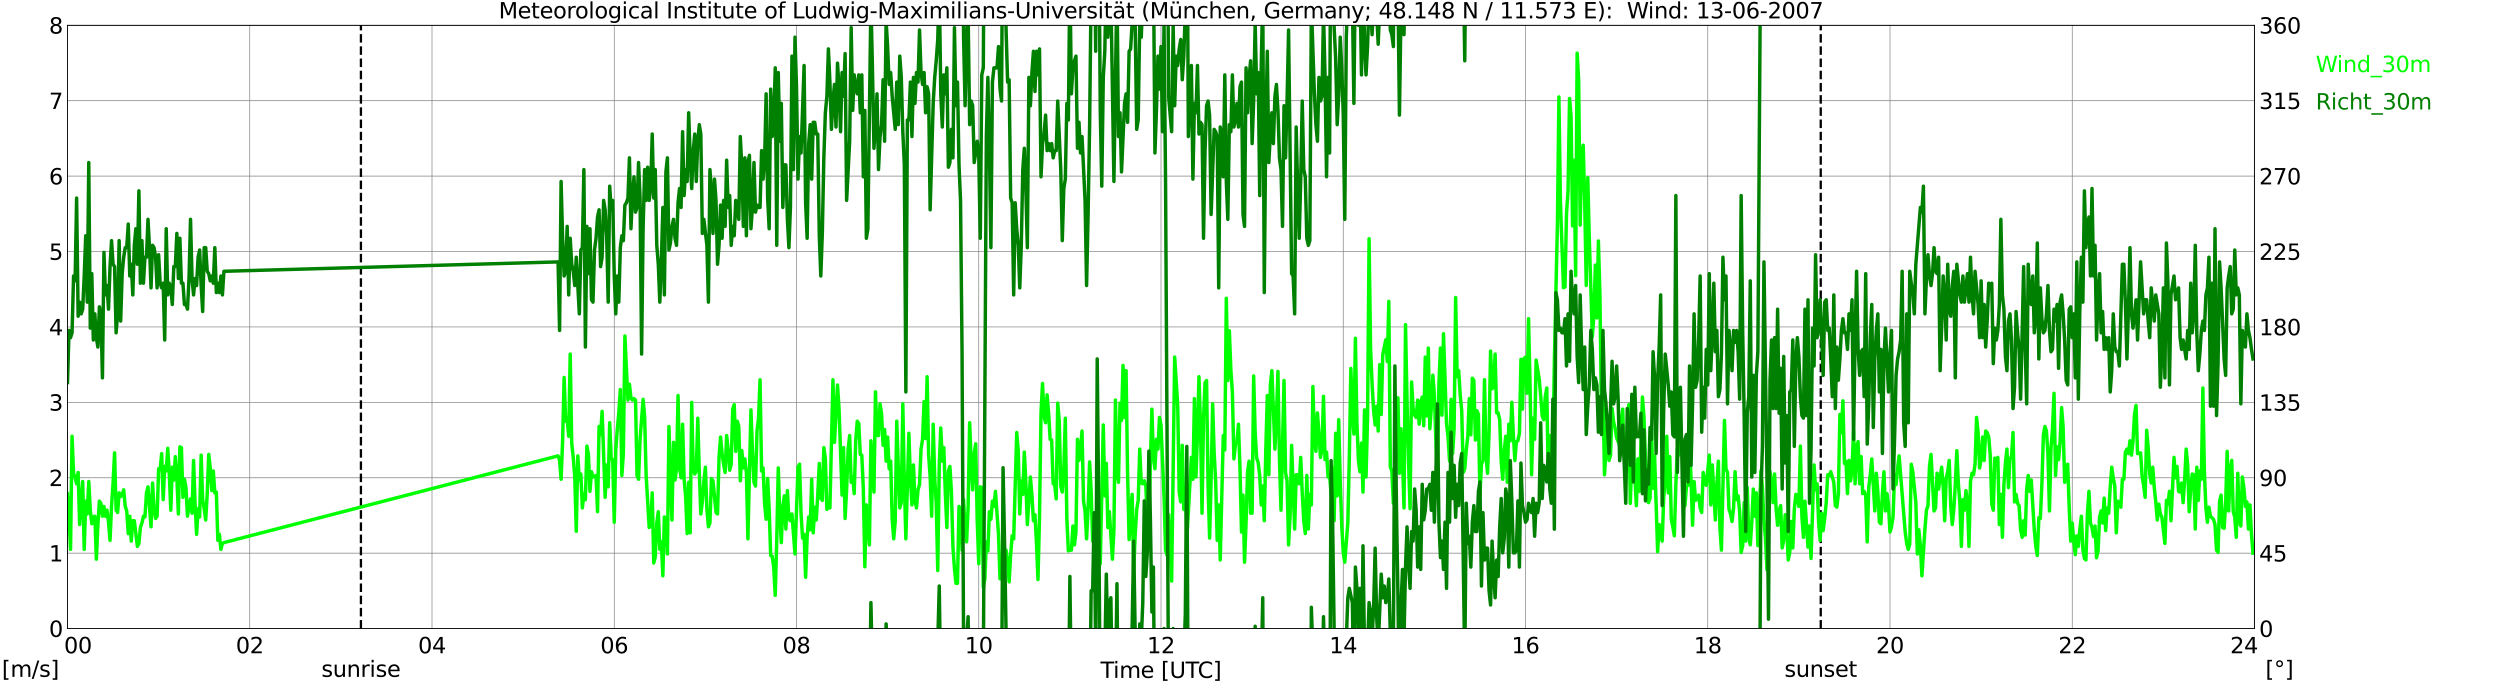 <?xml version="1.0" encoding="utf-8" standalone="no"?>
<!DOCTYPE svg PUBLIC "-//W3C//DTD SVG 1.1//EN"
  "http://www.w3.org/Graphics/SVG/1.1/DTD/svg11.dtd">
<svg xmlns:xlink="http://www.w3.org/1999/xlink" width="1085.4pt" height="296.64pt" viewBox="0 0 1085.4 296.64" xmlns="http://www.w3.org/2000/svg" version="1.1">
 <defs>
  <style type="text/css">*{stroke-linejoin: round; stroke-linecap: butt}</style>
 </defs>
 <g id="figure_1">
  <g id="patch_1">
   <path d="M 0 296.64 
L 1085.4 296.64 
L 1085.4 0 
L 0 0 
z
" style="fill: #ffffff"/>
  </g>
  <g id="axes_1">
   <g id="patch_2">
    <path d="M 29.306 272.909 
L 978.814 272.909 
L 978.814 10.976 
L 29.306 10.976 
z
" style="fill: #ffffff"/>
   </g>
   <g id="patch_3">
    <path d="M 978.814 272.909 
L 978.814 272.909 
L 978.814 10.976 
L 978.814 10.976 
z
" clip-path="url(#p0ae2a282fb)" style="fill: #d3d3d3; opacity: 0.25; stroke: #d3d3d3; stroke-linejoin: miter"/>
   </g>
   <g id="matplotlib.axis_1">
    <g id="xtick_1">
     <g id="line2d_1">
      <path d="M 29.306 272.909 
L 29.306 10.976 
" clip-path="url(#p0ae2a282fb)" style="fill: none; stroke: #808080; stroke-width: 0.3; stroke-linecap: square"/>
     </g>
     <g id="line2d_2"/>
     <g id="text_1">
      <!--    00 -->
      <g transform="translate(18.733 283.627) scale(0.095 -0.095)">
       <defs>
        <path id="DejaVuSans-20" transform="scale(0.016)"/>
        <path id="DejaVuSans-30" d="M 2034 4250 
Q 1547 4250 1301 3770 
Q 1056 3291 1056 2328 
Q 1056 1369 1301 889 
Q 1547 409 2034 409 
Q 2525 409 2770 889 
Q 3016 1369 3016 2328 
Q 3016 3291 2770 3770 
Q 2525 4250 2034 4250 
z
M 2034 4750 
Q 2819 4750 3233 4129 
Q 3647 3509 3647 2328 
Q 3647 1150 3233 529 
Q 2819 -91 2034 -91 
Q 1250 -91 836 529 
Q 422 1150 422 2328 
Q 422 3509 836 4129 
Q 1250 4750 2034 4750 
z
" transform="scale(0.016)"/>
       </defs>
       <use xlink:href="#DejaVuSans-20"/>
       <use xlink:href="#DejaVuSans-20" transform="translate(31.787 0)"/>
       <use xlink:href="#DejaVuSans-20" transform="translate(63.574 0)"/>
       <use xlink:href="#DejaVuSans-30" transform="translate(95.361 0)"/>
       <use xlink:href="#DejaVuSans-30" transform="translate(158.984 0)"/>
      </g>
     </g>
    </g>
    <g id="xtick_2">
     <g id="line2d_3">
      <path d="M 108.431 272.909 
L 108.431 10.976 
" clip-path="url(#p0ae2a282fb)" style="fill: none; stroke: #808080; stroke-width: 0.3; stroke-linecap: square"/>
     </g>
     <g id="line2d_4"/>
     <g id="text_2">
      <!-- 02 -->
      <g transform="translate(102.387 283.627) scale(0.095 -0.095)">
       <defs>
        <path id="DejaVuSans-32" d="M 1228 531 
L 3431 531 
L 3431 0 
L 469 0 
L 469 531 
Q 828 903 1448 1529 
Q 2069 2156 2228 2338 
Q 2531 2678 2651 2914 
Q 2772 3150 2772 3378 
Q 2772 3750 2511 3984 
Q 2250 4219 1831 4219 
Q 1534 4219 1204 4116 
Q 875 4013 500 3803 
L 500 4441 
Q 881 4594 1212 4672 
Q 1544 4750 1819 4750 
Q 2544 4750 2975 4387 
Q 3406 4025 3406 3419 
Q 3406 3131 3298 2873 
Q 3191 2616 2906 2266 
Q 2828 2175 2409 1742 
Q 1991 1309 1228 531 
z
" transform="scale(0.016)"/>
       </defs>
       <use xlink:href="#DejaVuSans-30"/>
       <use xlink:href="#DejaVuSans-32" transform="translate(63.623 0)"/>
      </g>
     </g>
    </g>
    <g id="xtick_3">
     <g id="line2d_5">
      <path d="M 187.557 272.909 
L 187.557 10.976 
" clip-path="url(#p0ae2a282fb)" style="fill: none; stroke: #808080; stroke-width: 0.3; stroke-linecap: square"/>
     </g>
     <g id="line2d_6"/>
     <g id="text_3">
      <!-- 04 -->
      <g transform="translate(181.513 283.627) scale(0.095 -0.095)">
       <defs>
        <path id="DejaVuSans-34" d="M 2419 4116 
L 825 1625 
L 2419 1625 
L 2419 4116 
z
M 2253 4666 
L 3047 4666 
L 3047 1625 
L 3713 1625 
L 3713 1100 
L 3047 1100 
L 3047 0 
L 2419 0 
L 2419 1100 
L 313 1100 
L 313 1709 
L 2253 4666 
z
" transform="scale(0.016)"/>
       </defs>
       <use xlink:href="#DejaVuSans-30"/>
       <use xlink:href="#DejaVuSans-34" transform="translate(63.623 0)"/>
      </g>
     </g>
    </g>
    <g id="xtick_4">
     <g id="line2d_7">
      <path d="M 266.683 272.909 
L 266.683 10.976 
" clip-path="url(#p0ae2a282fb)" style="fill: none; stroke: #808080; stroke-width: 0.3; stroke-linecap: square"/>
     </g>
     <g id="line2d_8"/>
     <g id="text_4">
      <!-- 06 -->
      <g transform="translate(260.638 283.627) scale(0.095 -0.095)">
       <defs>
        <path id="DejaVuSans-36" d="M 2113 2584 
Q 1688 2584 1439 2293 
Q 1191 2003 1191 1497 
Q 1191 994 1439 701 
Q 1688 409 2113 409 
Q 2538 409 2786 701 
Q 3034 994 3034 1497 
Q 3034 2003 2786 2293 
Q 2538 2584 2113 2584 
z
M 3366 4563 
L 3366 3988 
Q 3128 4100 2886 4159 
Q 2644 4219 2406 4219 
Q 1781 4219 1451 3797 
Q 1122 3375 1075 2522 
Q 1259 2794 1537 2939 
Q 1816 3084 2150 3084 
Q 2853 3084 3261 2657 
Q 3669 2231 3669 1497 
Q 3669 778 3244 343 
Q 2819 -91 2113 -91 
Q 1303 -91 875 529 
Q 447 1150 447 2328 
Q 447 3434 972 4092 
Q 1497 4750 2381 4750 
Q 2619 4750 2861 4703 
Q 3103 4656 3366 4563 
z
" transform="scale(0.016)"/>
       </defs>
       <use xlink:href="#DejaVuSans-30"/>
       <use xlink:href="#DejaVuSans-36" transform="translate(63.623 0)"/>
      </g>
     </g>
    </g>
    <g id="xtick_5">
     <g id="line2d_9">
      <path d="M 345.808 272.909 
L 345.808 10.976 
" clip-path="url(#p0ae2a282fb)" style="fill: none; stroke: #808080; stroke-width: 0.3; stroke-linecap: square"/>
     </g>
     <g id="line2d_10"/>
     <g id="text_5">
      <!-- 08 -->
      <g transform="translate(339.764 283.627) scale(0.095 -0.095)">
       <defs>
        <path id="DejaVuSans-38" d="M 2034 2216 
Q 1584 2216 1326 1975 
Q 1069 1734 1069 1313 
Q 1069 891 1326 650 
Q 1584 409 2034 409 
Q 2484 409 2743 651 
Q 3003 894 3003 1313 
Q 3003 1734 2745 1975 
Q 2488 2216 2034 2216 
z
M 1403 2484 
Q 997 2584 770 2862 
Q 544 3141 544 3541 
Q 544 4100 942 4425 
Q 1341 4750 2034 4750 
Q 2731 4750 3128 4425 
Q 3525 4100 3525 3541 
Q 3525 3141 3298 2862 
Q 3072 2584 2669 2484 
Q 3125 2378 3379 2068 
Q 3634 1759 3634 1313 
Q 3634 634 3220 271 
Q 2806 -91 2034 -91 
Q 1263 -91 848 271 
Q 434 634 434 1313 
Q 434 1759 690 2068 
Q 947 2378 1403 2484 
z
M 1172 3481 
Q 1172 3119 1398 2916 
Q 1625 2713 2034 2713 
Q 2441 2713 2670 2916 
Q 2900 3119 2900 3481 
Q 2900 3844 2670 4047 
Q 2441 4250 2034 4250 
Q 1625 4250 1398 4047 
Q 1172 3844 1172 3481 
z
" transform="scale(0.016)"/>
       </defs>
       <use xlink:href="#DejaVuSans-30"/>
       <use xlink:href="#DejaVuSans-38" transform="translate(63.623 0)"/>
      </g>
     </g>
    </g>
    <g id="xtick_6">
     <g id="line2d_11">
      <path d="M 424.934 272.909 
L 424.934 10.976 
" clip-path="url(#p0ae2a282fb)" style="fill: none; stroke: #808080; stroke-width: 0.3; stroke-linecap: square"/>
     </g>
     <g id="line2d_12"/>
     <g id="text_6">
      <!-- 10 -->
      <g transform="translate(418.89 283.627) scale(0.095 -0.095)">
       <defs>
        <path id="DejaVuSans-31" d="M 794 531 
L 1825 531 
L 1825 4091 
L 703 3866 
L 703 4441 
L 1819 4666 
L 2450 4666 
L 2450 531 
L 3481 531 
L 3481 0 
L 794 0 
L 794 531 
z
" transform="scale(0.016)"/>
       </defs>
       <use xlink:href="#DejaVuSans-31"/>
       <use xlink:href="#DejaVuSans-30" transform="translate(63.623 0)"/>
      </g>
     </g>
    </g>
    <g id="xtick_7">
     <g id="line2d_13">
      <path d="M 504.06 272.909 
L 504.06 10.976 
" clip-path="url(#p0ae2a282fb)" style="fill: none; stroke: #808080; stroke-width: 0.3; stroke-linecap: square"/>
     </g>
     <g id="line2d_14"/>
     <g id="text_7">
      <!-- 12 -->
      <g transform="translate(498.015 283.627) scale(0.095 -0.095)">
       <use xlink:href="#DejaVuSans-31"/>
       <use xlink:href="#DejaVuSans-32" transform="translate(63.623 0)"/>
      </g>
     </g>
    </g>
    <g id="xtick_8">
     <g id="line2d_15">
      <path d="M 583.185 272.909 
L 583.185 10.976 
" clip-path="url(#p0ae2a282fb)" style="fill: none; stroke: #808080; stroke-width: 0.3; stroke-linecap: square"/>
     </g>
     <g id="line2d_16"/>
     <g id="text_8">
      <!-- 14 -->
      <g transform="translate(577.141 283.627) scale(0.095 -0.095)">
       <use xlink:href="#DejaVuSans-31"/>
       <use xlink:href="#DejaVuSans-34" transform="translate(63.623 0)"/>
      </g>
     </g>
    </g>
    <g id="xtick_9">
     <g id="line2d_17">
      <path d="M 662.311 272.909 
L 662.311 10.976 
" clip-path="url(#p0ae2a282fb)" style="fill: none; stroke: #808080; stroke-width: 0.3; stroke-linecap: square"/>
     </g>
     <g id="line2d_18"/>
     <g id="text_9">
      <!-- 16 -->
      <g transform="translate(656.267 283.627) scale(0.095 -0.095)">
       <use xlink:href="#DejaVuSans-31"/>
       <use xlink:href="#DejaVuSans-36" transform="translate(63.623 0)"/>
      </g>
     </g>
    </g>
    <g id="xtick_10">
     <g id="line2d_19">
      <path d="M 741.437 272.909 
L 741.437 10.976 
" clip-path="url(#p0ae2a282fb)" style="fill: none; stroke: #808080; stroke-width: 0.3; stroke-linecap: square"/>
     </g>
     <g id="line2d_20"/>
     <g id="text_10">
      <!-- 18 -->
      <g transform="translate(735.392 283.627) scale(0.095 -0.095)">
       <use xlink:href="#DejaVuSans-31"/>
       <use xlink:href="#DejaVuSans-38" transform="translate(63.623 0)"/>
      </g>
     </g>
    </g>
    <g id="xtick_11">
     <g id="line2d_21">
      <path d="M 820.562 272.909 
L 820.562 10.976 
" clip-path="url(#p0ae2a282fb)" style="fill: none; stroke: #808080; stroke-width: 0.3; stroke-linecap: square"/>
     </g>
     <g id="line2d_22"/>
     <g id="text_11">
      <!-- 20 -->
      <g transform="translate(814.518 283.627) scale(0.095 -0.095)">
       <use xlink:href="#DejaVuSans-32"/>
       <use xlink:href="#DejaVuSans-30" transform="translate(63.623 0)"/>
      </g>
     </g>
    </g>
    <g id="xtick_12">
     <g id="line2d_23">
      <path d="M 899.688 272.909 
L 899.688 10.976 
" clip-path="url(#p0ae2a282fb)" style="fill: none; stroke: #808080; stroke-width: 0.3; stroke-linecap: square"/>
     </g>
     <g id="line2d_24"/>
     <g id="text_12">
      <!-- 22 -->
      <g transform="translate(893.644 283.627) scale(0.095 -0.095)">
       <use xlink:href="#DejaVuSans-32"/>
       <use xlink:href="#DejaVuSans-32" transform="translate(63.623 0)"/>
      </g>
     </g>
    </g>
    <g id="xtick_13">
     <g id="line2d_25">
      <path d="M 978.814 272.909 
L 978.814 10.976 
" clip-path="url(#p0ae2a282fb)" style="fill: none; stroke: #808080; stroke-width: 0.3; stroke-linecap: square"/>
     </g>
     <g id="line2d_26"/>
     <g id="text_13">
      <!-- 24    -->
      <g transform="translate(968.241 283.627) scale(0.095 -0.095)">
       <use xlink:href="#DejaVuSans-32"/>
       <use xlink:href="#DejaVuSans-34" transform="translate(63.623 0)"/>
       <use xlink:href="#DejaVuSans-20" transform="translate(127.246 0)"/>
       <use xlink:href="#DejaVuSans-20" transform="translate(159.033 0)"/>
       <use xlink:href="#DejaVuSans-20" transform="translate(190.82 0)"/>
      </g>
     </g>
    </g>
    <g id="text_14">
     <!-- Time [UTC] -->
     <g transform="translate(477.806 294.322) scale(0.095 -0.095)">
      <defs>
       <path id="DejaVuSans-54" d="M -19 4666 
L 3928 4666 
L 3928 4134 
L 2272 4134 
L 2272 0 
L 1638 0 
L 1638 4134 
L -19 4134 
L -19 4666 
z
" transform="scale(0.016)"/>
       <path id="DejaVuSans-69" d="M 603 3500 
L 1178 3500 
L 1178 0 
L 603 0 
L 603 3500 
z
M 603 4863 
L 1178 4863 
L 1178 4134 
L 603 4134 
L 603 4863 
z
" transform="scale(0.016)"/>
       <path id="DejaVuSans-6d" d="M 3328 2828 
Q 3544 3216 3844 3400 
Q 4144 3584 4550 3584 
Q 5097 3584 5394 3201 
Q 5691 2819 5691 2113 
L 5691 0 
L 5113 0 
L 5113 2094 
Q 5113 2597 4934 2840 
Q 4756 3084 4391 3084 
Q 3944 3084 3684 2787 
Q 3425 2491 3425 1978 
L 3425 0 
L 2847 0 
L 2847 2094 
Q 2847 2600 2669 2842 
Q 2491 3084 2119 3084 
Q 1678 3084 1418 2786 
Q 1159 2488 1159 1978 
L 1159 0 
L 581 0 
L 581 3500 
L 1159 3500 
L 1159 2956 
Q 1356 3278 1631 3431 
Q 1906 3584 2284 3584 
Q 2666 3584 2933 3390 
Q 3200 3197 3328 2828 
z
" transform="scale(0.016)"/>
       <path id="DejaVuSans-65" d="M 3597 1894 
L 3597 1613 
L 953 1613 
Q 991 1019 1311 708 
Q 1631 397 2203 397 
Q 2534 397 2845 478 
Q 3156 559 3463 722 
L 3463 178 
Q 3153 47 2828 -22 
Q 2503 -91 2169 -91 
Q 1331 -91 842 396 
Q 353 884 353 1716 
Q 353 2575 817 3079 
Q 1281 3584 2069 3584 
Q 2775 3584 3186 3129 
Q 3597 2675 3597 1894 
z
M 3022 2063 
Q 3016 2534 2758 2815 
Q 2500 3097 2075 3097 
Q 1594 3097 1305 2825 
Q 1016 2553 972 2059 
L 3022 2063 
z
" transform="scale(0.016)"/>
       <path id="DejaVuSans-5b" d="M 550 4863 
L 1875 4863 
L 1875 4416 
L 1125 4416 
L 1125 -397 
L 1875 -397 
L 1875 -844 
L 550 -844 
L 550 4863 
z
" transform="scale(0.016)"/>
       <path id="DejaVuSans-55" d="M 556 4666 
L 1191 4666 
L 1191 1831 
Q 1191 1081 1462 751 
Q 1734 422 2344 422 
Q 2950 422 3222 751 
Q 3494 1081 3494 1831 
L 3494 4666 
L 4128 4666 
L 4128 1753 
Q 4128 841 3676 375 
Q 3225 -91 2344 -91 
Q 1459 -91 1007 375 
Q 556 841 556 1753 
L 556 4666 
z
" transform="scale(0.016)"/>
       <path id="DejaVuSans-43" d="M 4122 4306 
L 4122 3641 
Q 3803 3938 3442 4084 
Q 3081 4231 2675 4231 
Q 1875 4231 1450 3742 
Q 1025 3253 1025 2328 
Q 1025 1406 1450 917 
Q 1875 428 2675 428 
Q 3081 428 3442 575 
Q 3803 722 4122 1019 
L 4122 359 
Q 3791 134 3420 21 
Q 3050 -91 2638 -91 
Q 1578 -91 968 557 
Q 359 1206 359 2328 
Q 359 3453 968 4101 
Q 1578 4750 2638 4750 
Q 3056 4750 3426 4639 
Q 3797 4528 4122 4306 
z
" transform="scale(0.016)"/>
       <path id="DejaVuSans-5d" d="M 1947 4863 
L 1947 -844 
L 622 -844 
L 622 -397 
L 1369 -397 
L 1369 4416 
L 622 4416 
L 622 4863 
L 1947 4863 
z
" transform="scale(0.016)"/>
      </defs>
      <use xlink:href="#DejaVuSans-54"/>
      <use xlink:href="#DejaVuSans-69" transform="translate(57.959 0)"/>
      <use xlink:href="#DejaVuSans-6d" transform="translate(85.742 0)"/>
      <use xlink:href="#DejaVuSans-65" transform="translate(183.154 0)"/>
      <use xlink:href="#DejaVuSans-20" transform="translate(244.678 0)"/>
      <use xlink:href="#DejaVuSans-5b" transform="translate(276.465 0)"/>
      <use xlink:href="#DejaVuSans-55" transform="translate(315.479 0)"/>
      <use xlink:href="#DejaVuSans-54" transform="translate(388.672 0)"/>
      <use xlink:href="#DejaVuSans-43" transform="translate(443.881 0)"/>
      <use xlink:href="#DejaVuSans-5d" transform="translate(513.705 0)"/>
     </g>
    </g>
   </g>
   <g id="matplotlib.axis_2">
    <g id="ytick_1">
     <g id="line2d_27">
      <path d="M 29.306 272.909 
L 978.814 272.909 
" clip-path="url(#p0ae2a282fb)" style="fill: none; stroke: #808080; stroke-width: 0.3; stroke-linecap: square"/>
     </g>
     <g id="line2d_28"/>
     <g id="text_15">
      <!-- 0 -->
      <g transform="translate(21.261 276.518) scale(0.095 -0.095)">
       <use xlink:href="#DejaVuSans-30"/>
      </g>
     </g>
    </g>
    <g id="ytick_2">
     <g id="line2d_29">
      <path d="M 29.306 240.167 
L 978.814 240.167 
" clip-path="url(#p0ae2a282fb)" style="fill: none; stroke: #808080; stroke-width: 0.3; stroke-linecap: square"/>
     </g>
     <g id="line2d_30"/>
     <g id="text_16">
      <!-- 1 -->
      <g transform="translate(21.261 243.776) scale(0.095 -0.095)">
       <use xlink:href="#DejaVuSans-31"/>
      </g>
     </g>
    </g>
    <g id="ytick_3">
     <g id="line2d_31">
      <path d="M 29.306 207.426 
L 978.814 207.426 
" clip-path="url(#p0ae2a282fb)" style="fill: none; stroke: #808080; stroke-width: 0.3; stroke-linecap: square"/>
     </g>
     <g id="line2d_32"/>
     <g id="text_17">
      <!-- 2 -->
      <g transform="translate(21.261 211.035) scale(0.095 -0.095)">
       <use xlink:href="#DejaVuSans-32"/>
      </g>
     </g>
    </g>
    <g id="ytick_4">
     <g id="line2d_33">
      <path d="M 29.306 174.684 
L 978.814 174.684 
" clip-path="url(#p0ae2a282fb)" style="fill: none; stroke: #808080; stroke-width: 0.3; stroke-linecap: square"/>
     </g>
     <g id="line2d_34"/>
     <g id="text_18">
      <!-- 3 -->
      <g transform="translate(21.261 178.293) scale(0.095 -0.095)">
       <defs>
        <path id="DejaVuSans-33" d="M 2597 2516 
Q 3050 2419 3304 2112 
Q 3559 1806 3559 1356 
Q 3559 666 3084 287 
Q 2609 -91 1734 -91 
Q 1441 -91 1130 -33 
Q 819 25 488 141 
L 488 750 
Q 750 597 1062 519 
Q 1375 441 1716 441 
Q 2309 441 2620 675 
Q 2931 909 2931 1356 
Q 2931 1769 2642 2001 
Q 2353 2234 1838 2234 
L 1294 2234 
L 1294 2753 
L 1863 2753 
Q 2328 2753 2575 2939 
Q 2822 3125 2822 3475 
Q 2822 3834 2567 4026 
Q 2313 4219 1838 4219 
Q 1578 4219 1281 4162 
Q 984 4106 628 3988 
L 628 4550 
Q 988 4650 1302 4700 
Q 1616 4750 1894 4750 
Q 2613 4750 3031 4423 
Q 3450 4097 3450 3541 
Q 3450 3153 3228 2886 
Q 3006 2619 2597 2516 
z
" transform="scale(0.016)"/>
       </defs>
       <use xlink:href="#DejaVuSans-33"/>
      </g>
     </g>
    </g>
    <g id="ytick_5">
     <g id="line2d_35">
      <path d="M 29.306 141.942 
L 978.814 141.942 
" clip-path="url(#p0ae2a282fb)" style="fill: none; stroke: #808080; stroke-width: 0.3; stroke-linecap: square"/>
     </g>
     <g id="line2d_36"/>
     <g id="text_19">
      <!-- 4 -->
      <g transform="translate(21.261 145.551) scale(0.095 -0.095)">
       <use xlink:href="#DejaVuSans-34"/>
      </g>
     </g>
    </g>
    <g id="ytick_6">
     <g id="line2d_37">
      <path d="M 29.306 109.201 
L 978.814 109.201 
" clip-path="url(#p0ae2a282fb)" style="fill: none; stroke: #808080; stroke-width: 0.3; stroke-linecap: square"/>
     </g>
     <g id="line2d_38"/>
     <g id="text_20">
      <!-- 5 -->
      <g transform="translate(21.261 112.81) scale(0.095 -0.095)">
       <defs>
        <path id="DejaVuSans-35" d="M 691 4666 
L 3169 4666 
L 3169 4134 
L 1269 4134 
L 1269 2991 
Q 1406 3038 1543 3061 
Q 1681 3084 1819 3084 
Q 2600 3084 3056 2656 
Q 3513 2228 3513 1497 
Q 3513 744 3044 326 
Q 2575 -91 1722 -91 
Q 1428 -91 1123 -41 
Q 819 9 494 109 
L 494 744 
Q 775 591 1075 516 
Q 1375 441 1709 441 
Q 2250 441 2565 725 
Q 2881 1009 2881 1497 
Q 2881 1984 2565 2268 
Q 2250 2553 1709 2553 
Q 1456 2553 1204 2497 
Q 953 2441 691 2322 
L 691 4666 
z
" transform="scale(0.016)"/>
       </defs>
       <use xlink:href="#DejaVuSans-35"/>
      </g>
     </g>
    </g>
    <g id="ytick_7">
     <g id="line2d_39">
      <path d="M 29.306 76.459 
L 978.814 76.459 
" clip-path="url(#p0ae2a282fb)" style="fill: none; stroke: #808080; stroke-width: 0.3; stroke-linecap: square"/>
     </g>
     <g id="line2d_40"/>
     <g id="text_21">
      <!-- 6 -->
      <g transform="translate(21.261 80.068) scale(0.095 -0.095)">
       <use xlink:href="#DejaVuSans-36"/>
      </g>
     </g>
    </g>
    <g id="ytick_8">
     <g id="line2d_41">
      <path d="M 29.306 43.717 
L 978.814 43.717 
" clip-path="url(#p0ae2a282fb)" style="fill: none; stroke: #808080; stroke-width: 0.3; stroke-linecap: square"/>
     </g>
     <g id="line2d_42"/>
     <g id="text_22">
      <!-- 7 -->
      <g transform="translate(21.261 47.327) scale(0.095 -0.095)">
       <defs>
        <path id="DejaVuSans-37" d="M 525 4666 
L 3525 4666 
L 3525 4397 
L 1831 0 
L 1172 0 
L 2766 4134 
L 525 4134 
L 525 4666 
z
" transform="scale(0.016)"/>
       </defs>
       <use xlink:href="#DejaVuSans-37"/>
      </g>
     </g>
    </g>
    <g id="ytick_9">
     <g id="line2d_43">
      <path d="M 29.306 10.976 
L 978.814 10.976 
" clip-path="url(#p0ae2a282fb)" style="fill: none; stroke: #808080; stroke-width: 0.3; stroke-linecap: square"/>
     </g>
     <g id="line2d_44"/>
     <g id="text_23">
      <!-- 8 -->
      <g transform="translate(21.261 14.585) scale(0.095 -0.095)">
       <use xlink:href="#DejaVuSans-38"/>
      </g>
     </g>
    </g>
   </g>
   <g id="line2d_45">
    <path d="M 156.698 272.909 
L 156.698 10.976 
" clip-path="url(#p0ae2a282fb)" style="fill: none; stroke-dasharray: 3.7,1.6; stroke-dashoffset: 0; stroke: #000000"/>
   </g>
   <g id="line2d_46">
    <path d="M 790.495 272.909 
L 790.495 10.976 
" clip-path="url(#p0ae2a282fb)" style="fill: none; stroke-dasharray: 3.7,1.6; stroke-dashoffset: 0; stroke: #000000"/>
   </g>
   <g id="line2d_47">
    <path d="M 29.306 214.301 
L 29.965 224.124 
L 30.625 238.53 
L 31.284 189.418 
L 31.943 205.461 
L 32.603 207.426 
L 33.262 210.045 
L 33.921 205.134 
L 34.581 227.725 
L 35.9 209.063 
L 36.559 238.53 
L 37.218 217.575 
L 37.878 223.142 
L 38.537 209.063 
L 39.197 221.504 
L 39.856 227.398 
L 40.515 224.451 
L 41.175 224.124 
L 41.834 242.786 
L 42.493 228.053 
L 43.153 217.575 
L 43.812 218.558 
L 44.472 224.124 
L 45.131 219.867 
L 45.79 224.124 
L 46.45 221.504 
L 47.109 226.743 
L 47.768 234.601 
L 48.428 219.867 
L 49.087 209.717 
L 49.747 196.621 
L 50.406 221.504 
L 51.065 222.487 
L 51.725 213.974 
L 52.384 215.611 
L 53.043 214.629 
L 53.703 212.664 
L 54.362 219.867 
L 55.022 221.832 
L 55.681 231.654 
L 56.34 224.124 
L 57 234.928 
L 57.659 226.088 
L 58.319 226.088 
L 59.637 237.22 
L 60.297 235.911 
L 60.956 229.035 
L 61.615 227.071 
L 62.275 224.124 
L 62.934 224.451 
L 63.594 213.974 
L 64.253 211.355 
L 65.572 228.708 
L 66.231 209.717 
L 66.89 221.177 
L 67.55 225.106 
L 68.209 224.124 
L 68.869 203.497 
L 69.528 203.824 
L 70.187 196.948 
L 70.847 216.921 
L 71.506 202.514 
L 72.166 204.479 
L 72.825 194.656 
L 73.484 205.461 
L 74.144 221.504 
L 74.803 202.842 
L 75.462 208.408 
L 76.122 198.258 
L 76.781 207.098 
L 77.441 223.142 
L 78.1 194.001 
L 78.759 194.329 
L 79.419 215.938 
L 80.078 208.08 
L 80.737 211.682 
L 81.397 224.124 
L 82.056 219.54 
L 82.716 216.593 
L 83.375 222.814 
L 84.034 199.895 
L 84.694 218.885 
L 85.353 231.982 
L 86.013 220.85 
L 86.672 224.451 
L 87.331 197.603 
L 87.991 217.248 
L 88.65 220.85 
L 89.309 225.761 
L 89.969 214.301 
L 90.628 197.276 
L 91.288 203.169 
L 91.947 212.992 
L 92.606 204.479 
L 93.266 213.974 
L 93.925 213.646 
L 94.584 234.601 
L 95.244 231.982 
L 95.903 238.53 
L 96.563 235.911 
L 97.222 235.583 
L 242.286 197.93 
L 242.945 199.895 
L 243.604 208.08 
L 244.264 191.382 
L 244.923 163.879 
L 245.583 182.869 
L 246.242 181.56 
L 246.901 189.418 
L 247.561 153.729 
L 248.22 192.364 
L 248.88 198.585 
L 249.539 207.098 
L 250.198 230.672 
L 250.858 197.93 
L 251.517 208.408 
L 252.176 205.788 
L 252.836 220.522 
L 253.495 214.301 
L 254.155 216.921 
L 254.814 193.674 
L 255.473 197.276 
L 256.133 213.319 
L 256.792 204.806 
L 257.451 207.098 
L 258.77 206.443 
L 259.43 222.159 
L 260.089 185.161 
L 260.748 188.763 
L 261.408 178.613 
L 262.726 215.938 
L 263.386 201.859 
L 264.045 211.355 
L 264.705 183.524 
L 265.364 199.24 
L 266.023 199.568 
L 266.683 226.743 
L 267.342 195.311 
L 268.002 186.471 
L 268.661 179.268 
L 269.32 169.118 
L 269.98 206.443 
L 270.639 196.948 
L 271.298 145.871 
L 272.617 173.702 
L 273.277 166.826 
L 273.936 172.719 
L 274.595 173.702 
L 275.255 173.047 
L 275.914 173.702 
L 276.573 206.443 
L 277.233 208.08 
L 277.892 190.727 
L 279.211 173.374 
L 279.87 180.905 
L 280.53 206.443 
L 281.849 229.035 
L 282.508 227.725 
L 283.167 213.974 
L 283.827 244.424 
L 284.486 241.804 
L 285.145 227.071 
L 285.805 222.159 
L 286.464 238.53 
L 287.124 235.256 
L 287.783 249.99 
L 288.442 224.451 
L 289.102 225.106 
L 289.761 240.495 
L 290.42 185.161 
L 291.08 207.426 
L 291.739 225.761 
L 292.399 192.037 
L 293.058 208.408 
L 293.717 203.497 
L 294.377 171.737 
L 295.036 203.169 
L 295.696 207.426 
L 296.355 184.179 
L 297.014 208.08 
L 297.674 215.611 
L 298.333 231.654 
L 298.992 209.39 
L 299.652 231.327 
L 300.311 174.684 
L 300.971 203.824 
L 301.63 205.788 
L 302.289 204.479 
L 302.949 181.56 
L 303.608 205.134 
L 304.267 223.142 
L 304.927 217.903 
L 305.586 209.063 
L 306.246 202.842 
L 306.905 221.177 
L 307.564 228.708 
L 308.224 227.071 
L 308.883 207.753 
L 309.543 208.735 
L 310.861 222.487 
L 311.521 223.142 
L 312.18 198.585 
L 312.839 189.745 
L 313.499 196.948 
L 314.158 201.532 
L 314.818 205.134 
L 315.477 189.09 
L 316.136 195.311 
L 316.796 204.151 
L 317.455 201.532 
L 318.114 177.631 
L 318.774 175.666 
L 319.433 195.966 
L 320.093 182.869 
L 320.752 185.161 
L 321.411 208.735 
L 322.071 195.639 
L 322.73 203.169 
L 323.39 199.24 
L 324.049 205.134 
L 324.708 233.946 
L 326.027 177.958 
L 326.686 195.639 
L 327.346 209.39 
L 328.005 211.027 
L 328.665 187.126 
L 329.324 181.56 
L 329.983 164.861 
L 330.643 204.479 
L 331.302 203.169 
L 331.961 218.558 
L 332.621 225.433 
L 333.28 207.753 
L 333.94 221.177 
L 334.599 241.149 
L 335.258 241.477 
L 335.918 246.388 
L 336.577 258.502 
L 337.236 234.274 
L 337.896 203.169 
L 338.555 224.451 
L 339.215 235.583 
L 339.874 219.867 
L 340.533 215.284 
L 341.193 229.69 
L 341.852 212.992 
L 342.512 225.433 
L 343.171 226.088 
L 343.83 223.142 
L 345.149 240.495 
L 346.468 202.842 
L 347.127 201.532 
L 347.787 223.142 
L 348.446 233.619 
L 349.105 231.982 
L 349.765 250.644 
L 350.424 233.291 
L 351.083 224.451 
L 351.743 230.017 
L 352.402 208.08 
L 353.062 231.327 
L 353.721 220.195 
L 354.38 225.761 
L 355.04 214.956 
L 355.699 201.205 
L 356.359 216.266 
L 357.018 217.248 
L 357.677 194.329 
L 358.337 199.24 
L 358.996 221.177 
L 359.655 217.575 
L 360.315 220.522 
L 361.634 164.861 
L 362.293 192.037 
L 363.612 167.153 
L 364.271 177.303 
L 365.59 214.956 
L 366.249 194.329 
L 366.909 225.106 
L 367.568 212.337 
L 368.227 194.984 
L 368.887 189.09 
L 369.546 209.39 
L 370.206 207.098 
L 370.865 214.301 
L 371.524 191.055 
L 372.184 182.869 
L 372.843 183.852 
L 373.502 197.276 
L 374.162 197.603 
L 374.821 212.337 
L 375.481 246.061 
L 376.14 219.213 
L 377.459 236.566 
L 378.118 191.382 
L 379.437 213.646 
L 380.096 170.1 
L 380.756 189.09 
L 381.415 189.09 
L 382.074 175.339 
L 382.734 179.595 
L 383.393 193.347 
L 384.053 186.471 
L 384.712 200.222 
L 385.371 189.745 
L 386.031 203.497 
L 386.69 200.222 
L 387.349 225.433 
L 388.009 233.946 
L 388.668 226.416 
L 389.328 182.869 
L 390.646 220.522 
L 391.306 218.23 
L 391.965 175.339 
L 392.624 209.39 
L 393.284 233.946 
L 394.603 188.108 
L 395.262 207.753 
L 395.921 219.213 
L 396.581 201.859 
L 397.24 217.248 
L 397.899 220.522 
L 398.559 212.664 
L 399.218 210.372 
L 399.878 194.984 
L 400.537 190.727 
L 401.196 174.356 
L 401.856 190.4 
L 402.515 163.552 
L 403.175 197.603 
L 403.834 207.098 
L 404.493 224.124 
L 405.153 184.179 
L 405.812 207.426 
L 406.471 218.558 
L 407.131 247.698 
L 407.79 201.859 
L 408.45 185.816 
L 409.109 200.222 
L 409.768 194.329 
L 410.428 214.301 
L 411.087 229.035 
L 411.746 204.479 
L 412.406 202.514 
L 413.065 213.319 
L 413.725 237.548 
L 414.384 246.715 
L 415.043 253.264 
L 415.703 253.264 
L 416.362 219.867 
L 417.022 220.85 
L 417.681 238.857 
L 418.34 216.921 
L 419 230.345 
L 419.659 235.256 
L 420.318 220.195 
L 420.978 183.524 
L 421.637 200.222 
L 422.297 212.664 
L 422.956 196.948 
L 423.615 192.692 
L 424.275 226.416 
L 424.934 244.751 
L 425.593 211.355 
L 426.253 211.682 
L 426.912 254.901 
L 427.572 251.627 
L 428.231 235.256 
L 428.89 239.185 
L 429.55 222.159 
L 430.209 225.433 
L 430.869 217.575 
L 431.528 219.867 
L 432.187 213.319 
L 433.506 231.982 
L 434.165 251.299 
L 434.825 241.477 
L 435.484 243.769 
L 436.144 240.495 
L 436.803 238.857 
L 437.462 243.769 
L 438.122 252.609 
L 438.781 240.822 
L 439.44 232.637 
L 440.1 233.946 
L 441.419 187.781 
L 442.078 195.639 
L 442.737 223.142 
L 443.397 208.735 
L 444.056 214.629 
L 444.716 196.293 
L 445.375 209.39 
L 446.034 227.725 
L 447.353 207.098 
L 448.012 214.956 
L 448.672 226.088 
L 449.331 223.469 
L 449.991 235.583 
L 450.65 251.627 
L 451.309 224.779 
L 451.969 178.94 
L 452.628 166.498 
L 453.287 180.905 
L 453.947 183.524 
L 454.606 171.41 
L 455.266 179.268 
L 455.925 190.727 
L 456.584 191.055 
L 457.244 210.045 
L 457.903 210.372 
L 458.563 216.593 
L 459.222 175.011 
L 459.881 182.542 
L 460.541 211.027 
L 461.2 213.646 
L 461.859 203.497 
L 462.519 181.56 
L 463.178 225.106 
L 463.838 239.185 
L 464.497 238.857 
L 465.156 238.857 
L 465.816 228.38 
L 466.475 236.566 
L 467.134 231 
L 467.794 190.727 
L 468.453 199.895 
L 469.113 194.984 
L 469.772 187.126 
L 470.431 217.575 
L 471.091 221.832 
L 471.75 233.946 
L 472.409 220.85 
L 473.069 200.55 
L 473.728 212.992 
L 474.388 234.928 
L 475.047 229.69 
L 475.706 250.972 
L 476.366 258.175 
L 477.025 245.406 
L 477.685 244.751 
L 479.003 184.506 
L 479.663 215.284 
L 480.322 201.205 
L 480.981 229.035 
L 481.641 222.159 
L 482.96 242.786 
L 483.619 230.017 
L 484.278 173.702 
L 484.938 204.806 
L 485.597 209.39 
L 486.256 175.011 
L 486.916 182.542 
L 487.575 158.64 
L 488.235 181.232 
L 488.894 160.932 
L 489.553 205.788 
L 490.213 234.274 
L 490.872 222.814 
L 491.532 214.629 
L 492.191 248.025 
L 492.85 232.309 
L 493.51 221.177 
L 494.169 217.248 
L 494.828 194.984 
L 495.488 209.717 
L 496.147 210.045 
L 496.807 208.735 
L 497.466 211.027 
L 498.125 225.761 
L 498.785 230.672 
L 499.444 200.877 
L 500.103 177.631 
L 500.763 198.585 
L 501.422 203.497 
L 502.082 190.727 
L 502.741 194.984 
L 503.4 181.232 
L 504.06 184.506 
L 505.379 215.611 
L 506.038 238.857 
L 506.697 241.149 
L 507.357 223.469 
L 508.016 235.911 
L 508.675 252.282 
L 509.994 155.039 
L 511.313 175.994 
L 511.972 213.646 
L 512.632 217.903 
L 513.291 193.347 
L 513.95 221.177 
L 514.61 211.355 
L 515.269 234.274 
L 517.247 198.585 
L 517.907 208.08 
L 518.566 173.047 
L 519.226 207.098 
L 519.885 188.763 
L 520.544 163.552 
L 521.204 184.506 
L 521.863 222.814 
L 522.522 181.56 
L 523.182 166.171 
L 523.841 165.189 
L 524.501 211.027 
L 525.16 233.619 
L 525.819 208.08 
L 526.479 175.339 
L 527.138 196.621 
L 527.797 209.063 
L 528.457 234.601 
L 529.116 219.213 
L 529.776 243.114 
L 531.094 189.09 
L 531.754 195.311 
L 532.413 129.5 
L 533.073 165.189 
L 533.732 143.579 
L 534.391 160.605 
L 535.051 170.427 
L 535.71 199.24 
L 536.369 193.019 
L 537.029 192.037 
L 537.688 184.179 
L 538.348 203.169 
L 539.007 231 
L 539.666 214.956 
L 540.326 244.096 
L 540.985 227.071 
L 541.644 204.806 
L 542.304 200.222 
L 542.963 222.814 
L 543.623 222.814 
L 544.282 163.224 
L 544.941 187.781 
L 545.601 198.913 
L 546.26 200.877 
L 546.919 206.443 
L 547.579 219.213 
L 548.238 211.027 
L 548.898 226.088 
L 549.557 195.311 
L 550.216 171.737 
L 550.876 206.116 
L 551.535 167.153 
L 552.195 160.932 
L 553.513 194.984 
L 554.173 181.232 
L 554.832 161.26 
L 555.491 199.24 
L 556.151 221.504 
L 557.47 165.189 
L 558.129 205.134 
L 558.788 208.735 
L 559.448 236.566 
L 560.107 223.796 
L 560.766 193.347 
L 562.085 229.69 
L 562.745 206.116 
L 563.404 206.116 
L 564.063 210.045 
L 564.723 198.585 
L 565.382 213.974 
L 566.042 226.088 
L 566.701 231.654 
L 567.36 206.443 
L 568.02 229.69 
L 568.679 214.629 
L 569.338 219.213 
L 569.998 167.808 
L 570.657 189.418 
L 571.317 195.966 
L 571.976 179.268 
L 572.635 188.108 
L 573.295 198.585 
L 573.954 194.984 
L 574.613 172.065 
L 575.273 199.568 
L 575.932 196.293 
L 576.592 207.098 
L 577.251 206.116 
L 577.91 214.629 
L 578.57 203.169 
L 579.229 226.088 
L 579.889 188.108 
L 580.548 215.284 
L 581.207 182.214 
L 581.867 208.408 
L 582.526 228.053 
L 583.185 239.84 
L 583.845 244.096 
L 585.164 227.071 
L 585.823 198.585 
L 586.482 159.95 
L 587.142 178.94 
L 587.801 188.435 
L 588.46 146.853 
L 589.12 183.852 
L 589.779 199.895 
L 590.439 204.806 
L 591.098 192.364 
L 591.757 213.646 
L 592.417 177.958 
L 593.076 207.098 
L 593.736 181.232 
L 594.395 103.635 
L 595.054 151.437 
L 595.714 166.826 
L 596.373 178.285 
L 597.032 184.506 
L 597.692 176.321 
L 598.351 187.126 
L 599.011 158.313 
L 599.67 179.923 
L 600.329 154.057 
L 601.648 147.508 
L 602.307 157.003 
L 602.967 130.81 
L 603.626 202.842 
L 604.286 204.479 
L 604.945 218.558 
L 605.604 211.682 
L 606.264 182.542 
L 606.923 172.719 
L 607.582 205.461 
L 608.242 186.143 
L 608.901 199.24 
L 609.561 220.522 
L 610.22 140.96 
L 610.879 174.356 
L 611.539 200.55 
L 612.198 220.85 
L 612.858 165.844 
L 613.517 177.303 
L 614.176 180.25 
L 614.836 181.232 
L 615.495 173.702 
L 616.154 184.179 
L 616.814 174.684 
L 617.473 172.392 
L 618.133 184.834 
L 618.792 155.039 
L 619.451 180.577 
L 620.111 151.11 
L 620.77 186.143 
L 621.429 176.976 
L 622.089 162.897 
L 622.748 171.41 
L 623.408 192.037 
L 624.067 206.443 
L 624.726 166.498 
L 625.386 151.11 
L 626.045 180.25 
L 626.705 144.889 
L 628.023 183.852 
L 628.683 189.745 
L 629.342 200.222 
L 630.001 173.374 
L 630.661 196.948 
L 631.32 186.143 
L 631.98 129.173 
L 632.639 163.552 
L 633.298 160.932 
L 633.958 171.41 
L 634.617 178.285 
L 635.276 205.134 
L 635.936 203.497 
L 636.595 195.311 
L 637.255 189.418 
L 637.914 173.047 
L 638.573 188.763 
L 639.233 164.207 
L 639.892 165.189 
L 640.552 191.055 
L 641.211 178.285 
L 641.87 179.923 
L 642.53 214.629 
L 643.189 201.532 
L 643.848 199.895 
L 644.508 164.861 
L 645.167 197.93 
L 645.827 205.461 
L 646.486 188.108 
L 647.145 152.42 
L 647.805 168.79 
L 648.464 168.136 
L 649.123 153.729 
L 649.783 179.268 
L 650.442 179.268 
L 651.102 182.214 
L 651.761 200.222 
L 652.42 208.08 
L 653.08 195.639 
L 653.739 189.418 
L 654.399 209.39 
L 655.058 184.179 
L 655.717 191.382 
L 656.377 174.684 
L 657.036 188.763 
L 657.695 199.895 
L 658.355 191.71 
L 659.014 191.382 
L 659.674 188.108 
L 660.333 156.021 
L 660.992 177.631 
L 661.652 155.694 
L 662.311 155.039 
L 662.97 170.755 
L 663.63 138.341 
L 664.289 167.153 
L 664.949 206.116 
L 665.608 181.56 
L 666.267 190.727 
L 666.927 156.349 
L 668.246 164.534 
L 668.905 171.737 
L 669.564 180.577 
L 670.224 182.214 
L 670.883 172.392 
L 671.542 168.463 
L 672.202 207.753 
L 672.861 189.09 
L 673.521 215.938 
L 674.18 197.603 
L 674.839 156.676 
L 676.158 98.068 
L 676.817 42.08 
L 677.477 87.919 
L 678.796 124.917 
L 679.455 124.589 
L 680.114 92.83 
L 680.774 83.007 
L 681.433 42.735 
L 682.092 50.593 
L 682.752 98.068 
L 683.411 69.583 
L 684.071 119.678 
L 684.73 23.09 
L 685.389 34.55 
L 686.049 97.741 
L 686.708 65.982 
L 687.368 63.035 
L 688.027 88.573 
L 688.686 123.934 
L 689.346 77.114 
L 690.005 103.307 
L 691.324 146.199 
L 691.983 137.031 
L 692.643 115.094 
L 693.302 138.013 
L 693.961 104.617 
L 694.621 127.536 
L 695.28 178.94 
L 695.939 170.1 
L 696.599 206.116 
L 697.258 195.311 
L 697.918 180.25 
L 698.577 199.895 
L 699.236 197.603 
L 699.896 177.303 
L 700.555 183.197 
L 701.215 185.816 
L 701.874 190.072 
L 703.193 193.347 
L 703.852 182.869 
L 704.511 177.631 
L 705.171 198.585 
L 705.83 197.276 
L 706.49 193.019 
L 707.149 175.666 
L 707.808 218.558 
L 708.468 198.258 
L 709.127 194.329 
L 710.446 219.54 
L 711.105 199.24 
L 711.765 213.319 
L 713.083 172.392 
L 713.743 181.232 
L 714.402 199.24 
L 715.062 206.771 
L 715.721 218.23 
L 716.38 216.266 
L 717.04 186.143 
L 717.699 212.009 
L 718.358 197.93 
L 719.677 239.512 
L 720.337 227.725 
L 720.996 231.982 
L 721.655 234.928 
L 722.315 215.938 
L 722.974 208.408 
L 723.633 189.418 
L 724.293 213.974 
L 724.952 198.258 
L 725.612 225.433 
L 726.271 228.708 
L 726.93 232.637 
L 727.59 210.372 
L 728.249 194.656 
L 728.909 197.603 
L 729.568 188.435 
L 730.227 194.001 
L 730.887 202.187 
L 731.546 219.54 
L 732.205 211.027 
L 732.865 210.7 
L 733.524 191.055 
L 734.184 208.08 
L 734.843 228.053 
L 735.502 209.063 
L 736.162 217.248 
L 736.821 216.266 
L 737.48 214.956 
L 738.14 220.522 
L 738.799 222.487 
L 739.459 205.134 
L 740.118 209.717 
L 740.777 210.7 
L 742.096 197.603 
L 742.756 219.213 
L 743.415 201.859 
L 744.734 225.761 
L 745.393 210.372 
L 746.052 200.222 
L 746.712 229.035 
L 747.371 238.857 
L 748.69 182.542 
L 749.349 203.497 
L 750.009 205.134 
L 750.668 221.177 
L 751.327 223.142 
L 751.987 226.416 
L 752.646 220.522 
L 753.306 204.806 
L 753.965 216.921 
L 754.624 215.284 
L 755.284 222.159 
L 755.943 239.84 
L 756.602 236.893 
L 757.262 218.23 
L 757.921 234.928 
L 758.581 211.682 
L 759.24 232.964 
L 759.899 236.566 
L 760.559 226.743 
L 761.218 212.337 
L 761.878 224.124 
L 762.537 213.974 
L 763.196 236.893 
L 763.856 224.124 
L 764.515 204.479 
L 765.174 211.682 
L 765.834 226.088 
L 766.493 233.619 
L 767.153 247.37 
L 767.812 224.124 
L 768.471 204.806 
L 769.131 209.39 
L 769.79 218.23 
L 770.449 205.788 
L 771.109 220.85 
L 771.768 228.053 
L 772.428 221.504 
L 773.087 219.54 
L 773.746 237.875 
L 774.406 234.601 
L 775.065 223.469 
L 775.725 229.69 
L 776.384 243.114 
L 777.043 239.84 
L 777.703 226.416 
L 778.362 237.875 
L 779.021 221.177 
L 779.681 214.629 
L 780.34 215.284 
L 781 219.867 
L 781.659 193.674 
L 782.318 224.124 
L 782.978 233.291 
L 783.637 217.575 
L 784.956 237.548 
L 785.615 228.38 
L 786.275 242.459 
L 787.593 201.859 
L 788.253 212.664 
L 788.912 210.045 
L 789.572 226.743 
L 790.231 234.601 
L 790.89 222.814 
L 791.55 230.345 
L 792.209 225.106 
L 792.868 218.23 
L 793.528 206.116 
L 794.187 206.443 
L 794.847 204.806 
L 796.165 209.39 
L 796.825 219.54 
L 797.484 220.195 
L 798.143 214.629 
L 798.803 179.923 
L 799.462 187.781 
L 800.122 174.029 
L 800.781 201.205 
L 801.44 200.222 
L 802.1 214.301 
L 802.759 199.895 
L 803.419 208.735 
L 804.078 203.824 
L 804.737 186.798 
L 805.397 210.045 
L 806.056 194.329 
L 806.715 191.71 
L 807.375 210.045 
L 808.034 198.258 
L 808.694 214.301 
L 809.353 213.319 
L 810.012 214.956 
L 810.672 235.256 
L 811.331 211.682 
L 811.99 206.116 
L 812.65 199.24 
L 813.969 221.832 
L 814.628 205.461 
L 815.287 213.646 
L 815.947 226.743 
L 816.606 227.398 
L 817.265 214.301 
L 817.925 204.806 
L 818.584 221.832 
L 819.244 214.301 
L 819.903 219.213 
L 820.562 231 
L 821.222 228.708 
L 821.881 224.451 
L 822.541 206.116 
L 823.2 210.372 
L 823.859 203.169 
L 824.519 197.93 
L 827.156 231 
L 827.816 235.911 
L 828.475 238.53 
L 829.134 236.238 
L 829.794 201.532 
L 830.453 204.806 
L 831.772 217.903 
L 832.431 240.495 
L 833.091 230.017 
L 833.75 236.893 
L 834.409 249.99 
L 835.728 229.69 
L 836.388 221.504 
L 837.047 219.54 
L 837.706 202.514 
L 838.366 197.276 
L 839.684 221.832 
L 840.344 220.522 
L 841.003 205.461 
L 841.663 212.337 
L 842.981 202.842 
L 843.641 210.7 
L 844.3 226.088 
L 844.959 207.753 
L 845.619 204.806 
L 846.278 199.895 
L 846.938 219.867 
L 847.597 227.725 
L 848.256 221.177 
L 848.916 210.372 
L 849.575 195.639 
L 850.235 209.717 
L 850.894 218.23 
L 851.553 237.22 
L 852.213 216.921 
L 852.872 221.504 
L 853.531 212.992 
L 854.191 217.575 
L 854.85 237.22 
L 855.51 209.063 
L 856.169 205.461 
L 856.828 206.116 
L 857.488 201.532 
L 858.147 181.232 
L 858.806 187.781 
L 859.466 203.169 
L 860.125 199.24 
L 860.785 189.745 
L 861.444 199.895 
L 862.103 187.126 
L 862.763 187.781 
L 863.422 189.745 
L 864.082 197.603 
L 864.741 218.885 
L 865.4 221.504 
L 866.06 198.913 
L 866.719 199.568 
L 867.378 198.585 
L 868.038 227.725 
L 868.697 214.629 
L 869.357 233.291 
L 870.016 210.372 
L 870.675 201.205 
L 871.335 194.984 
L 871.994 211.682 
L 872.653 198.913 
L 873.313 198.585 
L 873.972 187.781 
L 874.632 217.903 
L 875.291 214.629 
L 875.95 218.558 
L 876.61 219.54 
L 877.269 230.017 
L 877.929 233.291 
L 878.588 226.088 
L 879.247 232.309 
L 879.907 212.337 
L 880.566 206.443 
L 881.225 213.319 
L 881.885 208.408 
L 883.204 230.017 
L 883.863 237.22 
L 884.522 241.149 
L 885.182 224.779 
L 885.841 225.106 
L 886.5 210.045 
L 887.16 188.763 
L 887.819 185.161 
L 888.479 187.126 
L 889.138 197.276 
L 889.797 221.832 
L 890.457 194.656 
L 891.116 186.143 
L 891.775 170.755 
L 892.435 206.443 
L 893.094 194.001 
L 893.754 199.568 
L 894.413 191.71 
L 895.072 176.976 
L 895.732 185.489 
L 896.391 209.39 
L 897.051 208.08 
L 897.71 201.532 
L 898.369 220.522 
L 899.029 234.928 
L 899.688 227.071 
L 900.347 234.928 
L 901.007 240.822 
L 901.666 232.637 
L 902.326 237.22 
L 902.985 229.69 
L 903.644 224.124 
L 904.304 238.53 
L 904.963 242.459 
L 905.622 243.114 
L 906.282 222.814 
L 906.941 213.319 
L 907.601 227.071 
L 908.26 229.035 
L 908.919 232.964 
L 909.579 228.38 
L 910.238 242.132 
L 910.898 239.185 
L 911.557 224.451 
L 912.216 221.832 
L 912.876 227.071 
L 913.535 216.266 
L 914.194 230.345 
L 914.854 220.522 
L 915.513 222.814 
L 916.173 211.355 
L 916.832 202.842 
L 917.491 207.426 
L 918.151 211.027 
L 918.81 231.327 
L 919.469 217.575 
L 920.129 218.558 
L 920.788 220.195 
L 921.448 208.08 
L 922.107 208.08 
L 922.766 196.293 
L 923.426 194.984 
L 924.085 196.948 
L 924.745 191.382 
L 925.404 197.603 
L 926.063 191.71 
L 926.723 179.923 
L 927.382 175.994 
L 928.041 196.948 
L 928.701 196.948 
L 929.36 196.621 
L 930.02 206.771 
L 930.679 210.7 
L 931.338 215.938 
L 931.998 186.798 
L 932.657 194.329 
L 933.316 205.788 
L 933.976 209.717 
L 934.635 202.842 
L 935.295 211.682 
L 935.954 217.903 
L 936.613 225.761 
L 937.273 218.885 
L 937.932 223.142 
L 938.592 224.451 
L 939.91 235.911 
L 940.57 217.248 
L 941.229 218.885 
L 941.888 213.319 
L 942.548 226.088 
L 943.867 198.585 
L 944.526 207.426 
L 945.185 202.514 
L 945.845 213.319 
L 946.504 213.646 
L 947.163 209.717 
L 947.823 218.23 
L 948.482 208.408 
L 949.142 194.984 
L 949.801 201.859 
L 950.46 222.159 
L 951.12 212.664 
L 951.779 205.788 
L 952.438 206.116 
L 953.098 229.69 
L 953.757 202.842 
L 954.417 217.248 
L 955.076 204.479 
L 955.735 208.08 
L 956.395 168.463 
L 957.054 204.806 
L 957.714 220.522 
L 958.373 226.743 
L 959.032 220.195 
L 959.692 224.124 
L 961.01 225.433 
L 961.67 227.725 
L 962.329 238.857 
L 962.989 239.84 
L 963.648 217.575 
L 964.307 214.956 
L 964.967 229.035 
L 965.626 229.362 
L 966.285 218.558 
L 966.945 195.966 
L 967.604 221.832 
L 968.264 204.151 
L 968.923 199.895 
L 969.582 222.159 
L 970.242 224.451 
L 970.901 233.291 
L 971.561 205.461 
L 972.22 226.743 
L 972.879 228.38 
L 973.539 207.098 
L 974.198 211.682 
L 974.857 219.867 
L 975.517 217.903 
L 976.176 229.69 
L 976.836 219.213 
L 977.495 231.982 
L 978.154 240.167 
L 978.154 240.167 
" clip-path="url(#p0ae2a282fb)" style="fill: none; stroke: #00ff00; stroke-width: 1.5; stroke-linecap: square"/>
   </g>
   <g id="patch_4">
    <path d="M 29.306 272.909 
L 29.306 10.976 
" style="fill: none; stroke: #000000; stroke-width: 0.3; stroke-linejoin: miter; stroke-linecap: square"/>
   </g>
   <g id="patch_5">
    <path d="M 978.814 272.909 
L 978.814 10.976 
" style="fill: none; stroke: #000000; stroke-width: 0.3; stroke-linejoin: miter; stroke-linecap: square"/>
   </g>
   <g id="patch_6">
    <path d="M 29.306 272.909 
L 978.814 272.909 
" style="fill: none; stroke: #000000; stroke-width: 0.3; stroke-linejoin: miter; stroke-linecap: square"/>
   </g>
   <g id="patch_7">
    <path d="M 29.306 10.976 
L 978.814 10.976 
" style="fill: none; stroke: #000000; stroke-width: 0.3; stroke-linejoin: miter; stroke-linecap: square"/>
   </g>
   <g id="text_24">
    <!-- sunrise -->
    <g transform="translate(139.534 293.863) scale(0.095 -0.095)">
     <defs>
      <path id="DejaVuSans-73" d="M 2834 3397 
L 2834 2853 
Q 2591 2978 2328 3040 
Q 2066 3103 1784 3103 
Q 1356 3103 1142 2972 
Q 928 2841 928 2578 
Q 928 2378 1081 2264 
Q 1234 2150 1697 2047 
L 1894 2003 
Q 2506 1872 2764 1633 
Q 3022 1394 3022 966 
Q 3022 478 2636 193 
Q 2250 -91 1575 -91 
Q 1294 -91 989 -36 
Q 684 19 347 128 
L 347 722 
Q 666 556 975 473 
Q 1284 391 1588 391 
Q 1994 391 2212 530 
Q 2431 669 2431 922 
Q 2431 1156 2273 1281 
Q 2116 1406 1581 1522 
L 1381 1569 
Q 847 1681 609 1914 
Q 372 2147 372 2553 
Q 372 3047 722 3315 
Q 1072 3584 1716 3584 
Q 2034 3584 2315 3537 
Q 2597 3491 2834 3397 
z
" transform="scale(0.016)"/>
      <path id="DejaVuSans-75" d="M 544 1381 
L 544 3500 
L 1119 3500 
L 1119 1403 
Q 1119 906 1312 657 
Q 1506 409 1894 409 
Q 2359 409 2629 706 
Q 2900 1003 2900 1516 
L 2900 3500 
L 3475 3500 
L 3475 0 
L 2900 0 
L 2900 538 
Q 2691 219 2414 64 
Q 2138 -91 1772 -91 
Q 1169 -91 856 284 
Q 544 659 544 1381 
z
M 1991 3584 
L 1991 3584 
z
" transform="scale(0.016)"/>
      <path id="DejaVuSans-6e" d="M 3513 2113 
L 3513 0 
L 2938 0 
L 2938 2094 
Q 2938 2591 2744 2837 
Q 2550 3084 2163 3084 
Q 1697 3084 1428 2787 
Q 1159 2491 1159 1978 
L 1159 0 
L 581 0 
L 581 3500 
L 1159 3500 
L 1159 2956 
Q 1366 3272 1645 3428 
Q 1925 3584 2291 3584 
Q 2894 3584 3203 3211 
Q 3513 2838 3513 2113 
z
" transform="scale(0.016)"/>
      <path id="DejaVuSans-72" d="M 2631 2963 
Q 2534 3019 2420 3045 
Q 2306 3072 2169 3072 
Q 1681 3072 1420 2755 
Q 1159 2438 1159 1844 
L 1159 0 
L 581 0 
L 581 3500 
L 1159 3500 
L 1159 2956 
Q 1341 3275 1631 3429 
Q 1922 3584 2338 3584 
Q 2397 3584 2469 3576 
Q 2541 3569 2628 3553 
L 2631 2963 
z
" transform="scale(0.016)"/>
     </defs>
     <use xlink:href="#DejaVuSans-73"/>
     <use xlink:href="#DejaVuSans-75" transform="translate(52.1 0)"/>
     <use xlink:href="#DejaVuSans-6e" transform="translate(115.479 0)"/>
     <use xlink:href="#DejaVuSans-72" transform="translate(178.857 0)"/>
     <use xlink:href="#DejaVuSans-69" transform="translate(219.971 0)"/>
     <use xlink:href="#DejaVuSans-73" transform="translate(247.754 0)"/>
     <use xlink:href="#DejaVuSans-65" transform="translate(299.854 0)"/>
    </g>
   </g>
   <g id="text_25">
    <!-- sunset -->
    <g transform="translate(774.74 293.863) scale(0.095 -0.095)">
     <defs>
      <path id="DejaVuSans-74" d="M 1172 4494 
L 1172 3500 
L 2356 3500 
L 2356 3053 
L 1172 3053 
L 1172 1153 
Q 1172 725 1289 603 
Q 1406 481 1766 481 
L 2356 481 
L 2356 0 
L 1766 0 
Q 1100 0 847 248 
Q 594 497 594 1153 
L 594 3053 
L 172 3053 
L 172 3500 
L 594 3500 
L 594 4494 
L 1172 4494 
z
" transform="scale(0.016)"/>
     </defs>
     <use xlink:href="#DejaVuSans-73"/>
     <use xlink:href="#DejaVuSans-75" transform="translate(52.1 0)"/>
     <use xlink:href="#DejaVuSans-6e" transform="translate(115.479 0)"/>
     <use xlink:href="#DejaVuSans-73" transform="translate(178.857 0)"/>
     <use xlink:href="#DejaVuSans-65" transform="translate(230.957 0)"/>
     <use xlink:href="#DejaVuSans-74" transform="translate(292.48 0)"/>
    </g>
   </g>
   <g id="text_26">
    <!-- [m/s] -->
    <g transform="translate(0.821 293.863) scale(0.095 -0.095)">
     <defs>
      <path id="DejaVuSans-2f" d="M 1625 4666 
L 2156 4666 
L 531 -594 
L 0 -594 
L 1625 4666 
z
" transform="scale(0.016)"/>
     </defs>
     <use xlink:href="#DejaVuSans-5b"/>
     <use xlink:href="#DejaVuSans-6d" transform="translate(39.014 0)"/>
     <use xlink:href="#DejaVuSans-2f" transform="translate(136.426 0)"/>
     <use xlink:href="#DejaVuSans-73" transform="translate(170.117 0)"/>
     <use xlink:href="#DejaVuSans-5d" transform="translate(222.217 0)"/>
    </g>
   </g>
   <g id="text_27">
    <!-- Wind_30m -->
    <g style="fill: #00ff00" transform="translate(1005.4 31.291) scale(0.095 -0.095)">
     <defs>
      <path id="DejaVuSans-57" d="M 213 4666 
L 850 4666 
L 1831 722 
L 2809 4666 
L 3519 4666 
L 4500 722 
L 5478 4666 
L 6119 4666 
L 4947 0 
L 4153 0 
L 3169 4050 
L 2175 0 
L 1381 0 
L 213 4666 
z
" transform="scale(0.016)"/>
      <path id="DejaVuSans-64" d="M 2906 2969 
L 2906 4863 
L 3481 4863 
L 3481 0 
L 2906 0 
L 2906 525 
Q 2725 213 2448 61 
Q 2172 -91 1784 -91 
Q 1150 -91 751 415 
Q 353 922 353 1747 
Q 353 2572 751 3078 
Q 1150 3584 1784 3584 
Q 2172 3584 2448 3432 
Q 2725 3281 2906 2969 
z
M 947 1747 
Q 947 1113 1208 752 
Q 1469 391 1925 391 
Q 2381 391 2643 752 
Q 2906 1113 2906 1747 
Q 2906 2381 2643 2742 
Q 2381 3103 1925 3103 
Q 1469 3103 1208 2742 
Q 947 2381 947 1747 
z
" transform="scale(0.016)"/>
      <path id="DejaVuSans-5f" d="M 3263 -1063 
L 3263 -1509 
L -63 -1509 
L -63 -1063 
L 3263 -1063 
z
" transform="scale(0.016)"/>
     </defs>
     <use xlink:href="#DejaVuSans-57"/>
     <use xlink:href="#DejaVuSans-69" transform="translate(96.627 0)"/>
     <use xlink:href="#DejaVuSans-6e" transform="translate(124.41 0)"/>
     <use xlink:href="#DejaVuSans-64" transform="translate(187.789 0)"/>
     <use xlink:href="#DejaVuSans-5f" transform="translate(251.266 0)"/>
     <use xlink:href="#DejaVuSans-33" transform="translate(301.266 0)"/>
     <use xlink:href="#DejaVuSans-30" transform="translate(364.889 0)"/>
     <use xlink:href="#DejaVuSans-6d" transform="translate(428.512 0)"/>
    </g>
   </g>
   <g id="text_28">
    <!-- Richt_30m -->
    <g style="fill: #008000" transform="translate(1005.4 47.531) scale(0.095 -0.095)">
     <defs>
      <path id="DejaVuSans-52" d="M 2841 2188 
Q 3044 2119 3236 1894 
Q 3428 1669 3622 1275 
L 4263 0 
L 3584 0 
L 2988 1197 
Q 2756 1666 2539 1819 
Q 2322 1972 1947 1972 
L 1259 1972 
L 1259 0 
L 628 0 
L 628 4666 
L 2053 4666 
Q 2853 4666 3247 4331 
Q 3641 3997 3641 3322 
Q 3641 2881 3436 2590 
Q 3231 2300 2841 2188 
z
M 1259 4147 
L 1259 2491 
L 2053 2491 
Q 2509 2491 2742 2702 
Q 2975 2913 2975 3322 
Q 2975 3731 2742 3939 
Q 2509 4147 2053 4147 
L 1259 4147 
z
" transform="scale(0.016)"/>
      <path id="DejaVuSans-63" d="M 3122 3366 
L 3122 2828 
Q 2878 2963 2633 3030 
Q 2388 3097 2138 3097 
Q 1578 3097 1268 2742 
Q 959 2388 959 1747 
Q 959 1106 1268 751 
Q 1578 397 2138 397 
Q 2388 397 2633 464 
Q 2878 531 3122 666 
L 3122 134 
Q 2881 22 2623 -34 
Q 2366 -91 2075 -91 
Q 1284 -91 818 406 
Q 353 903 353 1747 
Q 353 2603 823 3093 
Q 1294 3584 2113 3584 
Q 2378 3584 2631 3529 
Q 2884 3475 3122 3366 
z
" transform="scale(0.016)"/>
      <path id="DejaVuSans-68" d="M 3513 2113 
L 3513 0 
L 2938 0 
L 2938 2094 
Q 2938 2591 2744 2837 
Q 2550 3084 2163 3084 
Q 1697 3084 1428 2787 
Q 1159 2491 1159 1978 
L 1159 0 
L 581 0 
L 581 4863 
L 1159 4863 
L 1159 2956 
Q 1366 3272 1645 3428 
Q 1925 3584 2291 3584 
Q 2894 3584 3203 3211 
Q 3513 2838 3513 2113 
z
" transform="scale(0.016)"/>
     </defs>
     <use xlink:href="#DejaVuSans-52"/>
     <use xlink:href="#DejaVuSans-69" transform="translate(69.482 0)"/>
     <use xlink:href="#DejaVuSans-63" transform="translate(97.266 0)"/>
     <use xlink:href="#DejaVuSans-68" transform="translate(152.246 0)"/>
     <use xlink:href="#DejaVuSans-74" transform="translate(215.625 0)"/>
     <use xlink:href="#DejaVuSans-5f" transform="translate(254.834 0)"/>
     <use xlink:href="#DejaVuSans-33" transform="translate(304.834 0)"/>
     <use xlink:href="#DejaVuSans-30" transform="translate(368.457 0)"/>
     <use xlink:href="#DejaVuSans-6d" transform="translate(432.08 0)"/>
    </g>
   </g>
   <g id="text_29">
    <!-- Meteorological Institute of Ludwig-Maximilians-Universität (München, Germany; 48.148 N / 11.573 E):  Wind: 13-06-2007 -->
    <g transform="translate(216.524 7.976) scale(0.095 -0.095)">
     <defs>
      <path id="DejaVuSans-4d" d="M 628 4666 
L 1569 4666 
L 2759 1491 
L 3956 4666 
L 4897 4666 
L 4897 0 
L 4281 0 
L 4281 4097 
L 3078 897 
L 2444 897 
L 1241 4097 
L 1241 0 
L 628 0 
L 628 4666 
z
" transform="scale(0.016)"/>
      <path id="DejaVuSans-6f" d="M 1959 3097 
Q 1497 3097 1228 2736 
Q 959 2375 959 1747 
Q 959 1119 1226 758 
Q 1494 397 1959 397 
Q 2419 397 2687 759 
Q 2956 1122 2956 1747 
Q 2956 2369 2687 2733 
Q 2419 3097 1959 3097 
z
M 1959 3584 
Q 2709 3584 3137 3096 
Q 3566 2609 3566 1747 
Q 3566 888 3137 398 
Q 2709 -91 1959 -91 
Q 1206 -91 779 398 
Q 353 888 353 1747 
Q 353 2609 779 3096 
Q 1206 3584 1959 3584 
z
" transform="scale(0.016)"/>
      <path id="DejaVuSans-6c" d="M 603 4863 
L 1178 4863 
L 1178 0 
L 603 0 
L 603 4863 
z
" transform="scale(0.016)"/>
      <path id="DejaVuSans-67" d="M 2906 1791 
Q 2906 2416 2648 2759 
Q 2391 3103 1925 3103 
Q 1463 3103 1205 2759 
Q 947 2416 947 1791 
Q 947 1169 1205 825 
Q 1463 481 1925 481 
Q 2391 481 2648 825 
Q 2906 1169 2906 1791 
z
M 3481 434 
Q 3481 -459 3084 -895 
Q 2688 -1331 1869 -1331 
Q 1566 -1331 1297 -1286 
Q 1028 -1241 775 -1147 
L 775 -588 
Q 1028 -725 1275 -790 
Q 1522 -856 1778 -856 
Q 2344 -856 2625 -561 
Q 2906 -266 2906 331 
L 2906 616 
Q 2728 306 2450 153 
Q 2172 0 1784 0 
Q 1141 0 747 490 
Q 353 981 353 1791 
Q 353 2603 747 3093 
Q 1141 3584 1784 3584 
Q 2172 3584 2450 3431 
Q 2728 3278 2906 2969 
L 2906 3500 
L 3481 3500 
L 3481 434 
z
" transform="scale(0.016)"/>
      <path id="DejaVuSans-61" d="M 2194 1759 
Q 1497 1759 1228 1600 
Q 959 1441 959 1056 
Q 959 750 1161 570 
Q 1363 391 1709 391 
Q 2188 391 2477 730 
Q 2766 1069 2766 1631 
L 2766 1759 
L 2194 1759 
z
M 3341 1997 
L 3341 0 
L 2766 0 
L 2766 531 
Q 2569 213 2275 61 
Q 1981 -91 1556 -91 
Q 1019 -91 701 211 
Q 384 513 384 1019 
Q 384 1609 779 1909 
Q 1175 2209 1959 2209 
L 2766 2209 
L 2766 2266 
Q 2766 2663 2505 2880 
Q 2244 3097 1772 3097 
Q 1472 3097 1187 3025 
Q 903 2953 641 2809 
L 641 3341 
Q 956 3463 1253 3523 
Q 1550 3584 1831 3584 
Q 2591 3584 2966 3190 
Q 3341 2797 3341 1997 
z
" transform="scale(0.016)"/>
      <path id="DejaVuSans-49" d="M 628 4666 
L 1259 4666 
L 1259 0 
L 628 0 
L 628 4666 
z
" transform="scale(0.016)"/>
      <path id="DejaVuSans-66" d="M 2375 4863 
L 2375 4384 
L 1825 4384 
Q 1516 4384 1395 4259 
Q 1275 4134 1275 3809 
L 1275 3500 
L 2222 3500 
L 2222 3053 
L 1275 3053 
L 1275 0 
L 697 0 
L 697 3053 
L 147 3053 
L 147 3500 
L 697 3500 
L 697 3744 
Q 697 4328 969 4595 
Q 1241 4863 1831 4863 
L 2375 4863 
z
" transform="scale(0.016)"/>
      <path id="DejaVuSans-4c" d="M 628 4666 
L 1259 4666 
L 1259 531 
L 3531 531 
L 3531 0 
L 628 0 
L 628 4666 
z
" transform="scale(0.016)"/>
      <path id="DejaVuSans-77" d="M 269 3500 
L 844 3500 
L 1563 769 
L 2278 3500 
L 2956 3500 
L 3675 769 
L 4391 3500 
L 4966 3500 
L 4050 0 
L 3372 0 
L 2619 2869 
L 1863 0 
L 1184 0 
L 269 3500 
z
" transform="scale(0.016)"/>
      <path id="DejaVuSans-2d" d="M 313 2009 
L 1997 2009 
L 1997 1497 
L 313 1497 
L 313 2009 
z
" transform="scale(0.016)"/>
      <path id="DejaVuSans-78" d="M 3513 3500 
L 2247 1797 
L 3578 0 
L 2900 0 
L 1881 1375 
L 863 0 
L 184 0 
L 1544 1831 
L 300 3500 
L 978 3500 
L 1906 2253 
L 2834 3500 
L 3513 3500 
z
" transform="scale(0.016)"/>
      <path id="DejaVuSans-76" d="M 191 3500 
L 800 3500 
L 1894 563 
L 2988 3500 
L 3597 3500 
L 2284 0 
L 1503 0 
L 191 3500 
z
" transform="scale(0.016)"/>
      <path id="DejaVuSans-e4" d="M 2194 1759 
Q 1497 1759 1228 1600 
Q 959 1441 959 1056 
Q 959 750 1161 570 
Q 1363 391 1709 391 
Q 2188 391 2477 730 
Q 2766 1069 2766 1631 
L 2766 1759 
L 2194 1759 
z
M 3341 1997 
L 3341 0 
L 2766 0 
L 2766 531 
Q 2569 213 2275 61 
Q 1981 -91 1556 -91 
Q 1019 -91 701 211 
Q 384 513 384 1019 
Q 384 1609 779 1909 
Q 1175 2209 1959 2209 
L 2766 2209 
L 2766 2266 
Q 2766 2663 2505 2880 
Q 2244 3097 1772 3097 
Q 1472 3097 1187 3025 
Q 903 2953 641 2809 
L 641 3341 
Q 956 3463 1253 3523 
Q 1550 3584 1831 3584 
Q 2591 3584 2966 3190 
Q 3341 2797 3341 1997 
z
M 2150 4850 
L 2784 4850 
L 2784 4219 
L 2150 4219 
L 2150 4850 
z
M 928 4850 
L 1562 4850 
L 1562 4219 
L 928 4219 
L 928 4850 
z
" transform="scale(0.016)"/>
      <path id="DejaVuSans-28" d="M 1984 4856 
Q 1566 4138 1362 3434 
Q 1159 2731 1159 2009 
Q 1159 1288 1364 580 
Q 1569 -128 1984 -844 
L 1484 -844 
Q 1016 -109 783 600 
Q 550 1309 550 2009 
Q 550 2706 781 3412 
Q 1013 4119 1484 4856 
L 1984 4856 
z
" transform="scale(0.016)"/>
      <path id="DejaVuSans-fc" d="M 544 1381 
L 544 3500 
L 1119 3500 
L 1119 1403 
Q 1119 906 1312 657 
Q 1506 409 1894 409 
Q 2359 409 2629 706 
Q 2900 1003 2900 1516 
L 2900 3500 
L 3475 3500 
L 3475 0 
L 2900 0 
L 2900 538 
Q 2691 219 2414 64 
Q 2138 -91 1772 -91 
Q 1169 -91 856 284 
Q 544 659 544 1381 
z
M 1991 3584 
L 1991 3584 
z
M 2278 4850 
L 2912 4850 
L 2912 4219 
L 2278 4219 
L 2278 4850 
z
M 1056 4850 
L 1690 4850 
L 1690 4219 
L 1056 4219 
L 1056 4850 
z
" transform="scale(0.016)"/>
      <path id="DejaVuSans-2c" d="M 750 794 
L 1409 794 
L 1409 256 
L 897 -744 
L 494 -744 
L 750 256 
L 750 794 
z
" transform="scale(0.016)"/>
      <path id="DejaVuSans-47" d="M 3809 666 
L 3809 1919 
L 2778 1919 
L 2778 2438 
L 4434 2438 
L 4434 434 
Q 4069 175 3628 42 
Q 3188 -91 2688 -91 
Q 1594 -91 976 548 
Q 359 1188 359 2328 
Q 359 3472 976 4111 
Q 1594 4750 2688 4750 
Q 3144 4750 3555 4637 
Q 3966 4525 4313 4306 
L 4313 3634 
Q 3963 3931 3569 4081 
Q 3175 4231 2741 4231 
Q 1884 4231 1454 3753 
Q 1025 3275 1025 2328 
Q 1025 1384 1454 906 
Q 1884 428 2741 428 
Q 3075 428 3337 486 
Q 3600 544 3809 666 
z
" transform="scale(0.016)"/>
      <path id="DejaVuSans-79" d="M 2059 -325 
Q 1816 -950 1584 -1140 
Q 1353 -1331 966 -1331 
L 506 -1331 
L 506 -850 
L 844 -850 
Q 1081 -850 1212 -737 
Q 1344 -625 1503 -206 
L 1606 56 
L 191 3500 
L 800 3500 
L 1894 763 
L 2988 3500 
L 3597 3500 
L 2059 -325 
z
" transform="scale(0.016)"/>
      <path id="DejaVuSans-3b" d="M 750 3309 
L 1409 3309 
L 1409 2516 
L 750 2516 
L 750 3309 
z
M 750 794 
L 1409 794 
L 1409 256 
L 897 -744 
L 494 -744 
L 750 256 
L 750 794 
z
" transform="scale(0.016)"/>
      <path id="DejaVuSans-2e" d="M 684 794 
L 1344 794 
L 1344 0 
L 684 0 
L 684 794 
z
" transform="scale(0.016)"/>
      <path id="DejaVuSans-4e" d="M 628 4666 
L 1478 4666 
L 3547 763 
L 3547 4666 
L 4159 4666 
L 4159 0 
L 3309 0 
L 1241 3903 
L 1241 0 
L 628 0 
L 628 4666 
z
" transform="scale(0.016)"/>
      <path id="DejaVuSans-45" d="M 628 4666 
L 3578 4666 
L 3578 4134 
L 1259 4134 
L 1259 2753 
L 3481 2753 
L 3481 2222 
L 1259 2222 
L 1259 531 
L 3634 531 
L 3634 0 
L 628 0 
L 628 4666 
z
" transform="scale(0.016)"/>
      <path id="DejaVuSans-29" d="M 513 4856 
L 1013 4856 
Q 1481 4119 1714 3412 
Q 1947 2706 1947 2009 
Q 1947 1309 1714 600 
Q 1481 -109 1013 -844 
L 513 -844 
Q 928 -128 1133 580 
Q 1338 1288 1338 2009 
Q 1338 2731 1133 3434 
Q 928 4138 513 4856 
z
" transform="scale(0.016)"/>
      <path id="DejaVuSans-3a" d="M 750 794 
L 1409 794 
L 1409 0 
L 750 0 
L 750 794 
z
M 750 3309 
L 1409 3309 
L 1409 2516 
L 750 2516 
L 750 3309 
z
" transform="scale(0.016)"/>
     </defs>
     <use xlink:href="#DejaVuSans-4d"/>
     <use xlink:href="#DejaVuSans-65" transform="translate(86.279 0)"/>
     <use xlink:href="#DejaVuSans-74" transform="translate(147.803 0)"/>
     <use xlink:href="#DejaVuSans-65" transform="translate(187.012 0)"/>
     <use xlink:href="#DejaVuSans-6f" transform="translate(248.535 0)"/>
     <use xlink:href="#DejaVuSans-72" transform="translate(309.717 0)"/>
     <use xlink:href="#DejaVuSans-6f" transform="translate(348.58 0)"/>
     <use xlink:href="#DejaVuSans-6c" transform="translate(409.762 0)"/>
     <use xlink:href="#DejaVuSans-6f" transform="translate(437.545 0)"/>
     <use xlink:href="#DejaVuSans-67" transform="translate(498.727 0)"/>
     <use xlink:href="#DejaVuSans-69" transform="translate(562.203 0)"/>
     <use xlink:href="#DejaVuSans-63" transform="translate(589.986 0)"/>
     <use xlink:href="#DejaVuSans-61" transform="translate(644.967 0)"/>
     <use xlink:href="#DejaVuSans-6c" transform="translate(706.246 0)"/>
     <use xlink:href="#DejaVuSans-20" transform="translate(734.029 0)"/>
     <use xlink:href="#DejaVuSans-49" transform="translate(765.816 0)"/>
     <use xlink:href="#DejaVuSans-6e" transform="translate(795.309 0)"/>
     <use xlink:href="#DejaVuSans-73" transform="translate(858.688 0)"/>
     <use xlink:href="#DejaVuSans-74" transform="translate(910.787 0)"/>
     <use xlink:href="#DejaVuSans-69" transform="translate(949.996 0)"/>
     <use xlink:href="#DejaVuSans-74" transform="translate(977.779 0)"/>
     <use xlink:href="#DejaVuSans-75" transform="translate(1016.988 0)"/>
     <use xlink:href="#DejaVuSans-74" transform="translate(1080.367 0)"/>
     <use xlink:href="#DejaVuSans-65" transform="translate(1119.576 0)"/>
     <use xlink:href="#DejaVuSans-20" transform="translate(1181.1 0)"/>
     <use xlink:href="#DejaVuSans-6f" transform="translate(1212.887 0)"/>
     <use xlink:href="#DejaVuSans-66" transform="translate(1274.068 0)"/>
     <use xlink:href="#DejaVuSans-20" transform="translate(1309.273 0)"/>
     <use xlink:href="#DejaVuSans-4c" transform="translate(1341.061 0)"/>
     <use xlink:href="#DejaVuSans-75" transform="translate(1395.023 0)"/>
     <use xlink:href="#DejaVuSans-64" transform="translate(1458.402 0)"/>
     <use xlink:href="#DejaVuSans-77" transform="translate(1521.879 0)"/>
     <use xlink:href="#DejaVuSans-69" transform="translate(1603.666 0)"/>
     <use xlink:href="#DejaVuSans-67" transform="translate(1631.449 0)"/>
     <use xlink:href="#DejaVuSans-2d" transform="translate(1694.926 0)"/>
     <use xlink:href="#DejaVuSans-4d" transform="translate(1731.01 0)"/>
     <use xlink:href="#DejaVuSans-61" transform="translate(1817.289 0)"/>
     <use xlink:href="#DejaVuSans-78" transform="translate(1878.568 0)"/>
     <use xlink:href="#DejaVuSans-69" transform="translate(1937.748 0)"/>
     <use xlink:href="#DejaVuSans-6d" transform="translate(1965.531 0)"/>
     <use xlink:href="#DejaVuSans-69" transform="translate(2062.943 0)"/>
     <use xlink:href="#DejaVuSans-6c" transform="translate(2090.727 0)"/>
     <use xlink:href="#DejaVuSans-69" transform="translate(2118.51 0)"/>
     <use xlink:href="#DejaVuSans-61" transform="translate(2146.293 0)"/>
     <use xlink:href="#DejaVuSans-6e" transform="translate(2207.572 0)"/>
     <use xlink:href="#DejaVuSans-73" transform="translate(2270.951 0)"/>
     <use xlink:href="#DejaVuSans-2d" transform="translate(2323.051 0)"/>
     <use xlink:href="#DejaVuSans-55" transform="translate(2359.135 0)"/>
     <use xlink:href="#DejaVuSans-6e" transform="translate(2432.328 0)"/>
     <use xlink:href="#DejaVuSans-69" transform="translate(2495.707 0)"/>
     <use xlink:href="#DejaVuSans-76" transform="translate(2523.49 0)"/>
     <use xlink:href="#DejaVuSans-65" transform="translate(2582.67 0)"/>
     <use xlink:href="#DejaVuSans-72" transform="translate(2644.193 0)"/>
     <use xlink:href="#DejaVuSans-73" transform="translate(2685.307 0)"/>
     <use xlink:href="#DejaVuSans-69" transform="translate(2737.406 0)"/>
     <use xlink:href="#DejaVuSans-74" transform="translate(2765.189 0)"/>
     <use xlink:href="#DejaVuSans-e4" transform="translate(2804.398 0)"/>
     <use xlink:href="#DejaVuSans-74" transform="translate(2865.678 0)"/>
     <use xlink:href="#DejaVuSans-20" transform="translate(2904.887 0)"/>
     <use xlink:href="#DejaVuSans-28" transform="translate(2936.674 0)"/>
     <use xlink:href="#DejaVuSans-4d" transform="translate(2975.688 0)"/>
     <use xlink:href="#DejaVuSans-fc" transform="translate(3061.967 0)"/>
     <use xlink:href="#DejaVuSans-6e" transform="translate(3125.346 0)"/>
     <use xlink:href="#DejaVuSans-63" transform="translate(3188.725 0)"/>
     <use xlink:href="#DejaVuSans-68" transform="translate(3243.705 0)"/>
     <use xlink:href="#DejaVuSans-65" transform="translate(3307.084 0)"/>
     <use xlink:href="#DejaVuSans-6e" transform="translate(3368.607 0)"/>
     <use xlink:href="#DejaVuSans-2c" transform="translate(3431.986 0)"/>
     <use xlink:href="#DejaVuSans-20" transform="translate(3463.773 0)"/>
     <use xlink:href="#DejaVuSans-47" transform="translate(3495.561 0)"/>
     <use xlink:href="#DejaVuSans-65" transform="translate(3573.051 0)"/>
     <use xlink:href="#DejaVuSans-72" transform="translate(3634.574 0)"/>
     <use xlink:href="#DejaVuSans-6d" transform="translate(3673.938 0)"/>
     <use xlink:href="#DejaVuSans-61" transform="translate(3771.35 0)"/>
     <use xlink:href="#DejaVuSans-6e" transform="translate(3832.629 0)"/>
     <use xlink:href="#DejaVuSans-79" transform="translate(3896.008 0)"/>
     <use xlink:href="#DejaVuSans-3b" transform="translate(3955.188 0)"/>
     <use xlink:href="#DejaVuSans-20" transform="translate(3988.879 0)"/>
     <use xlink:href="#DejaVuSans-34" transform="translate(4020.666 0)"/>
     <use xlink:href="#DejaVuSans-38" transform="translate(4084.289 0)"/>
     <use xlink:href="#DejaVuSans-2e" transform="translate(4147.912 0)"/>
     <use xlink:href="#DejaVuSans-31" transform="translate(4179.699 0)"/>
     <use xlink:href="#DejaVuSans-34" transform="translate(4243.322 0)"/>
     <use xlink:href="#DejaVuSans-38" transform="translate(4306.945 0)"/>
     <use xlink:href="#DejaVuSans-20" transform="translate(4370.568 0)"/>
     <use xlink:href="#DejaVuSans-4e" transform="translate(4402.355 0)"/>
     <use xlink:href="#DejaVuSans-20" transform="translate(4477.16 0)"/>
     <use xlink:href="#DejaVuSans-2f" transform="translate(4508.947 0)"/>
     <use xlink:href="#DejaVuSans-20" transform="translate(4542.639 0)"/>
     <use xlink:href="#DejaVuSans-31" transform="translate(4574.426 0)"/>
     <use xlink:href="#DejaVuSans-31" transform="translate(4638.049 0)"/>
     <use xlink:href="#DejaVuSans-2e" transform="translate(4701.672 0)"/>
     <use xlink:href="#DejaVuSans-35" transform="translate(4733.459 0)"/>
     <use xlink:href="#DejaVuSans-37" transform="translate(4797.082 0)"/>
     <use xlink:href="#DejaVuSans-33" transform="translate(4860.705 0)"/>
     <use xlink:href="#DejaVuSans-20" transform="translate(4924.328 0)"/>
     <use xlink:href="#DejaVuSans-45" transform="translate(4956.115 0)"/>
     <use xlink:href="#DejaVuSans-29" transform="translate(5019.299 0)"/>
     <use xlink:href="#DejaVuSans-3a" transform="translate(5058.312 0)"/>
     <use xlink:href="#DejaVuSans-20" transform="translate(5092.004 0)"/>
     <use xlink:href="#DejaVuSans-20" transform="translate(5123.791 0)"/>
     <use xlink:href="#DejaVuSans-57" transform="translate(5155.578 0)"/>
     <use xlink:href="#DejaVuSans-69" transform="translate(5252.205 0)"/>
     <use xlink:href="#DejaVuSans-6e" transform="translate(5279.988 0)"/>
     <use xlink:href="#DejaVuSans-64" transform="translate(5343.367 0)"/>
     <use xlink:href="#DejaVuSans-3a" transform="translate(5406.844 0)"/>
     <use xlink:href="#DejaVuSans-20" transform="translate(5440.535 0)"/>
     <use xlink:href="#DejaVuSans-31" transform="translate(5472.322 0)"/>
     <use xlink:href="#DejaVuSans-33" transform="translate(5535.945 0)"/>
     <use xlink:href="#DejaVuSans-2d" transform="translate(5599.568 0)"/>
     <use xlink:href="#DejaVuSans-30" transform="translate(5635.652 0)"/>
     <use xlink:href="#DejaVuSans-36" transform="translate(5699.275 0)"/>
     <use xlink:href="#DejaVuSans-2d" transform="translate(5762.898 0)"/>
     <use xlink:href="#DejaVuSans-32" transform="translate(5798.982 0)"/>
     <use xlink:href="#DejaVuSans-30" transform="translate(5862.605 0)"/>
     <use xlink:href="#DejaVuSans-30" transform="translate(5926.229 0)"/>
     <use xlink:href="#DejaVuSans-37" transform="translate(5989.852 0)"/>
    </g>
   </g>
  </g>
  <g id="axes_2">
   <g id="matplotlib.axis_3">
    <g id="ytick_10">
     <g id="line2d_48"/>
     <g id="text_30">
      <!-- 0 -->
      <g transform="translate(980.814 276.518) scale(0.095 -0.095)">
       <use xlink:href="#DejaVuSans-30"/>
      </g>
     </g>
    </g>
    <g id="ytick_11">
     <g id="line2d_49"/>
     <g id="text_31">
      <!-- 45 -->
      <g transform="translate(980.814 243.776) scale(0.095 -0.095)">
       <use xlink:href="#DejaVuSans-34"/>
       <use xlink:href="#DejaVuSans-35" transform="translate(63.623 0)"/>
      </g>
     </g>
    </g>
    <g id="ytick_12">
     <g id="line2d_50"/>
     <g id="text_32">
      <!-- 90 -->
      <g transform="translate(980.814 211.035) scale(0.095 -0.095)">
       <defs>
        <path id="DejaVuSans-39" d="M 703 97 
L 703 672 
Q 941 559 1184 500 
Q 1428 441 1663 441 
Q 2288 441 2617 861 
Q 2947 1281 2994 2138 
Q 2813 1869 2534 1725 
Q 2256 1581 1919 1581 
Q 1219 1581 811 2004 
Q 403 2428 403 3163 
Q 403 3881 828 4315 
Q 1253 4750 1959 4750 
Q 2769 4750 3195 4129 
Q 3622 3509 3622 2328 
Q 3622 1225 3098 567 
Q 2575 -91 1691 -91 
Q 1453 -91 1209 -44 
Q 966 3 703 97 
z
M 1959 2075 
Q 2384 2075 2632 2365 
Q 2881 2656 2881 3163 
Q 2881 3666 2632 3958 
Q 2384 4250 1959 4250 
Q 1534 4250 1286 3958 
Q 1038 3666 1038 3163 
Q 1038 2656 1286 2365 
Q 1534 2075 1959 2075 
z
" transform="scale(0.016)"/>
       </defs>
       <use xlink:href="#DejaVuSans-39"/>
       <use xlink:href="#DejaVuSans-30" transform="translate(63.623 0)"/>
      </g>
     </g>
    </g>
    <g id="ytick_13">
     <g id="line2d_51"/>
     <g id="text_33">
      <!-- 135 -->
      <g transform="translate(980.814 178.293) scale(0.095 -0.095)">
       <use xlink:href="#DejaVuSans-31"/>
       <use xlink:href="#DejaVuSans-33" transform="translate(63.623 0)"/>
       <use xlink:href="#DejaVuSans-35" transform="translate(127.246 0)"/>
      </g>
     </g>
    </g>
    <g id="ytick_14">
     <g id="line2d_52"/>
     <g id="text_34">
      <!-- 180 -->
      <g transform="translate(980.814 145.551) scale(0.095 -0.095)">
       <use xlink:href="#DejaVuSans-31"/>
       <use xlink:href="#DejaVuSans-38" transform="translate(63.623 0)"/>
       <use xlink:href="#DejaVuSans-30" transform="translate(127.246 0)"/>
      </g>
     </g>
    </g>
    <g id="ytick_15">
     <g id="line2d_53"/>
     <g id="text_35">
      <!-- 225 -->
      <g transform="translate(980.814 112.81) scale(0.095 -0.095)">
       <use xlink:href="#DejaVuSans-32"/>
       <use xlink:href="#DejaVuSans-32" transform="translate(63.623 0)"/>
       <use xlink:href="#DejaVuSans-35" transform="translate(127.246 0)"/>
      </g>
     </g>
    </g>
    <g id="ytick_16">
     <g id="line2d_54"/>
     <g id="text_36">
      <!-- 270 -->
      <g transform="translate(980.814 80.068) scale(0.095 -0.095)">
       <use xlink:href="#DejaVuSans-32"/>
       <use xlink:href="#DejaVuSans-37" transform="translate(63.623 0)"/>
       <use xlink:href="#DejaVuSans-30" transform="translate(127.246 0)"/>
      </g>
     </g>
    </g>
    <g id="ytick_17">
     <g id="line2d_55"/>
     <g id="text_37">
      <!-- 315 -->
      <g transform="translate(980.814 47.327) scale(0.095 -0.095)">
       <use xlink:href="#DejaVuSans-33"/>
       <use xlink:href="#DejaVuSans-31" transform="translate(63.623 0)"/>
       <use xlink:href="#DejaVuSans-35" transform="translate(127.246 0)"/>
      </g>
     </g>
    </g>
    <g id="ytick_18">
     <g id="line2d_56"/>
     <g id="text_38">
      <!-- 360 -->
      <g transform="translate(980.814 14.585) scale(0.095 -0.095)">
       <use xlink:href="#DejaVuSans-33"/>
       <use xlink:href="#DejaVuSans-36" transform="translate(63.623 0)"/>
       <use xlink:href="#DejaVuSans-30" transform="translate(127.246 0)"/>
      </g>
     </g>
    </g>
   </g>
   <g id="line2d_57">
    <path d="M 418.25 -1 
L 418.34 16.142 
L 419 45.9 
L 419.659 15.05 
L 420.318 5.81 
L 420.978 54.122 
L 421.637 43.863 
L 422.297 45.9 
L 422.956 70.565 
L 423.615 66.418 
L 424.275 61.325 
L 424.934 67.437 
L 425.593 103.453 
L 426.253 32.512 
L 426.912 29.457 
L 427.093 -1 
M 507.1 -1 
L 507.357 41.826 
L 508.675 57.178 
L 509.335 10.976 
L 509.994 45.9 
L 510.654 24.363 
L 511.313 28.438 
L 511.972 21.235 
L 512.632 17.16 
L 513.291 34.622 
L 513.95 24.363 
L 514.61 4.791 
L 514.662 -1 
M 515.617 -1 
L 515.929 59.288 
L 516.588 40.734 
L 517.247 28.438 
L 517.907 77.769 
L 518.566 44.881 
L 519.226 48.956 
L 519.885 28.438 
L 520.544 58.196 
L 521.204 53.103 
L 521.863 54.122 
L 522.522 103.453 
L 523.182 65.4 
L 523.841 45.9 
L 524.501 43.863 
L 525.16 49.975 
L 525.819 93.121 
L 527.138 56.159 
L 527.797 57.178 
L 528.457 59.288 
L 529.116 124.989 
L 529.776 55.141 
L 530.435 58.196 
L 531.094 76.75 
L 531.754 32.512 
L 532.413 78.787 
L 533.073 95.231 
L 533.732 54.122 
L 534.391 57.178 
L 535.051 32.512 
L 535.71 55.141 
L 536.369 52.085 
L 537.029 44.881 
L 537.688 55.141 
L 538.348 37.678 
L 539.007 35.641 
L 539.666 93.121 
L 540.326 98.287 
L 540.985 29.457 
L 541.644 48.956 
L 542.304 33.604 
L 542.963 26.401 
L 543.623 62.344 
L 544.282 43.863 
L 544.941 9.957 
L 545.601 40.734 
L 546.26 31.494 
L 546.919 84.899 
L 547.579 28.438 
L 548.208 -1 
M 548.245 -1 
L 548.898 127.027 
L 549.557 54.122 
L 550.216 22.253 
L 550.876 70.565 
L 551.535 58.196 
L 552.195 48.956 
L 552.854 62.344 
L 553.513 41.826 
L 554.173 36.66 
L 554.832 47.937 
L 555.491 68.528 
L 556.151 73.621 
L 556.81 98.287 
L 557.47 45.9 
L 558.129 68.528 
L 558.788 43.863 
L 559.448 13.013 
L 560.766 118.805 
L 561.426 119.823 
L 562.085 136.267 
L 562.745 55.141 
L 563.404 81.843 
L 564.063 103.453 
L 564.723 77.769 
L 565.382 43.863 
L 566.042 73.621 
L 566.701 76.75 
L 567.36 103.453 
L 568.02 106.509 
L 568.679 104.471 
L 569.338 1.735 
L 570.657 40.734 
L 571.317 54.122 
L 571.976 61.325 
L 572.635 33.604 
L 573.295 43.863 
L 573.954 41.826 
L 574.613 5.81 
L 575.273 32.512 
L 575.932 76.75 
L 576.592 33.604 
L 577.251 66.418 
L 577.597 -1 
M 579.048 -1 
L 579.229 11.994 
L 579.889 25.382 
L 580.548 54.122 
L 581.207 41.826 
L 581.867 16.142 
L 582.526 29.457 
L 583.185 49.975 
L 583.845 95.231 
L 584.504 16.142 
L 585.113 -1 
M 586.995 -1 
L 587.142 -0.302 
L 587.801 44.881 
L 588.3 -1 
M 589.327 -1 
L 589.779 10.976 
L 590.231 -1 
M 590.531 -1 
L 591.098 32.512 
L 591.482 -1 
M 592.107 -1 
L 592.417 20.216 
L 593.076 32.512 
L 593.736 20.216 
L 594.395 -0.302 
L 595.054 3.773 
L 595.714 15.05 
L 596.443 -1 
M 597.541 -1 
L 597.692 5.81 
L 598.351 19.197 
L 599.202 -1 
M 601.584 -1 
L 601.648 -0.302 
L 601.866 -1 
M 603.234 -1 
L 603.626 13.013 
L 604.286 15.05 
L 604.945 20.216 
L 605.058 -1 
M 606.953 -1 
L 607.582 49.975 
L 608.352 -1 
M 609.205 -1 
L 609.561 15.05 
L 609.905 -1 
M 635.517 -1 
L 635.936 26.401 
L 636.195 -1 
M 646.962 -1 
L 647.145 0.717 
L 647.186 -1 
L 647.186 -1 
" clip-path="url(#p1598191dc5)" style="fill: none; stroke: #008000; stroke-width: 1.5; stroke-linecap: square"/>
   </g>
   <g id="line2d_58">
    <path d="M 29.306 166.098 
L 29.965 143.47 
L 30.625 146.599 
L 31.284 144.489 
L 31.943 119.823 
L 32.603 121.933 
L 33.262 85.99 
L 33.921 137.286 
L 34.581 131.174 
L 35.24 136.267 
L 35.9 134.23 
L 36.559 119.823 
L 37.218 102.361 
L 37.878 131.174 
L 38.537 70.565 
L 39.197 142.452 
L 39.856 118.805 
L 40.515 147.617 
L 41.175 136.267 
L 41.834 146.599 
L 42.493 150.673 
L 43.153 133.211 
L 43.812 136.267 
L 44.472 164.061 
L 45.131 109.564 
L 45.79 128.045 
L 46.45 123.971 
L 47.109 134.23 
L 47.768 115.749 
L 48.428 104.471 
L 49.087 114.73 
L 49.747 115.749 
L 50.406 144.489 
L 51.065 136.267 
L 51.725 104.471 
L 52.384 139.396 
L 53.043 118.805 
L 53.703 111.674 
L 54.362 107.527 
L 55.022 107.527 
L 55.681 97.268 
L 56.34 119.823 
L 57 114.73 
L 57.659 128.045 
L 58.319 106.509 
L 58.978 99.305 
L 59.637 114.73 
L 60.297 82.862 
L 60.956 122.952 
L 61.615 104.471 
L 62.275 122.952 
L 62.934 111.674 
L 63.594 111.674 
L 64.253 95.231 
L 64.912 107.527 
L 65.572 124.989 
L 66.231 106.509 
L 66.89 107.527 
L 67.55 111.674 
L 68.209 124.989 
L 68.869 110.583 
L 69.528 122.952 
L 70.187 124.989 
L 70.847 122.952 
L 71.506 147.617 
L 72.166 99.305 
L 72.825 128.045 
L 73.484 122.952 
L 74.144 124.989 
L 74.803 132.193 
L 75.462 115.749 
L 76.122 115.749 
L 76.781 101.343 
L 77.441 120.915 
L 78.1 103.453 
L 78.759 122.952 
L 79.419 122.952 
L 80.078 132.193 
L 80.737 132.193 
L 81.397 134.23 
L 82.056 120.915 
L 82.716 95.231 
L 83.375 120.915 
L 84.034 128.045 
L 84.694 120.915 
L 85.353 123.971 
L 86.013 111.674 
L 86.672 108.546 
L 87.331 123.971 
L 87.991 135.248 
L 88.65 107.527 
L 89.309 107.527 
L 89.969 117.786 
L 90.628 118.805 
L 91.288 121.933 
L 91.947 119.823 
L 92.606 122.952 
L 93.266 107.527 
L 93.925 127.027 
L 94.584 122.952 
L 95.244 127.027 
L 95.903 119.823 
L 96.563 128.045 
L 97.222 117.786 
L 242.286 113.712 
L 242.945 143.47 
L 243.604 78.787 
L 244.264 103.453 
L 244.923 119.823 
L 245.583 117.786 
L 246.242 98.287 
L 246.901 128.045 
L 247.561 103.453 
L 248.22 114.73 
L 248.88 117.786 
L 249.539 123.971 
L 250.198 111.674 
L 251.517 136.267 
L 252.176 108.546 
L 252.836 107.527 
L 253.495 73.621 
L 254.155 150.673 
L 254.814 98.287 
L 255.473 118.805 
L 256.133 99.305 
L 256.792 130.155 
L 257.451 131.174 
L 258.111 108.546 
L 258.77 103.453 
L 259.43 94.212 
L 260.089 91.084 
L 260.748 115.749 
L 261.408 111.674 
L 262.067 87.009 
L 262.726 91.084 
L 263.386 102.361 
L 264.045 131.174 
L 264.705 80.825 
L 265.364 91.084 
L 266.023 87.009 
L 266.683 119.823 
L 267.342 136.267 
L 268.002 119.823 
L 268.661 131.174 
L 269.32 107.527 
L 269.98 102.361 
L 270.639 104.471 
L 271.298 89.046 
L 271.958 88.028 
L 272.617 85.99 
L 273.277 68.528 
L 273.936 99.305 
L 274.595 84.899 
L 275.255 76.75 
L 275.914 92.102 
L 276.573 90.065 
L 277.233 70.565 
L 277.892 85.99 
L 278.552 153.729 
L 279.211 99.305 
L 279.87 73.621 
L 280.53 87.009 
L 281.189 72.603 
L 281.849 87.009 
L 282.508 81.843 
L 283.167 58.196 
L 283.827 85.99 
L 284.486 73.621 
L 285.145 106.509 
L 285.805 114.73 
L 286.464 131.174 
L 287.124 113.712 
L 287.783 90.065 
L 288.442 128.045 
L 289.102 74.64 
L 289.761 68.528 
L 290.42 108.546 
L 291.08 105.49 
L 291.739 98.287 
L 292.399 95.231 
L 293.058 103.453 
L 293.717 106.509 
L 294.377 88.028 
L 295.036 81.843 
L 295.696 90.065 
L 296.355 57.178 
L 297.014 84.899 
L 297.674 73.621 
L 298.333 78.787 
L 298.992 48.956 
L 299.652 68.528 
L 300.311 81.843 
L 300.971 65.4 
L 301.63 58.196 
L 302.289 78.787 
L 302.949 61.325 
L 303.608 54.122 
L 304.267 58.196 
L 304.927 101.343 
L 305.586 95.231 
L 306.905 106.509 
L 307.564 131.174 
L 308.224 73.621 
L 308.883 82.862 
L 309.543 101.343 
L 310.202 77.769 
L 310.861 87.009 
L 311.521 114.73 
L 312.18 106.509 
L 312.839 89.046 
L 313.499 103.453 
L 314.158 87.009 
L 314.818 98.287 
L 315.477 69.547 
L 316.136 90.065 
L 316.796 84.899 
L 317.455 106.509 
L 318.114 98.287 
L 318.774 102.361 
L 319.433 87.009 
L 320.093 90.065 
L 320.752 95.231 
L 321.411 59.288 
L 322.071 72.603 
L 322.73 98.287 
L 323.39 68.528 
L 324.049 102.361 
L 324.708 70.565 
L 325.368 67.437 
L 326.027 99.305 
L 326.686 90.065 
L 327.346 70.565 
L 328.005 92.102 
L 328.665 89.046 
L 329.324 90.065 
L 329.983 90.065 
L 330.643 65.4 
L 331.302 77.769 
L 331.961 69.547 
L 332.621 40.734 
L 333.28 85.99 
L 333.94 99.305 
L 334.599 38.697 
L 335.258 59.288 
L 335.918 53.103 
L 336.577 29.457 
L 337.236 106.509 
L 337.896 31.494 
L 338.555 61.325 
L 339.215 44.881 
L 339.874 90.065 
L 340.533 71.584 
L 341.193 71.584 
L 341.852 95.231 
L 342.512 107.527 
L 343.171 90.065 
L 343.83 24.363 
L 344.49 73.621 
L 345.149 16.142 
L 345.808 37.678 
L 346.468 77.769 
L 347.127 59.288 
L 347.787 66.418 
L 349.105 28.438 
L 349.765 88.028 
L 350.424 103.453 
L 351.083 62.344 
L 351.743 54.122 
L 352.402 77.769 
L 353.062 53.103 
L 353.721 53.103 
L 354.38 58.196 
L 355.04 58.196 
L 355.699 102.361 
L 356.359 119.823 
L 357.018 101.343 
L 357.677 68.528 
L 358.337 48.956 
L 358.996 41.826 
L 359.655 21.235 
L 360.315 35.641 
L 360.974 56.159 
L 361.634 43.863 
L 362.293 36.66 
L 362.952 55.141 
L 363.612 27.419 
L 364.271 37.678 
L 364.93 57.178 
L 365.59 31.494 
L 366.249 41.826 
L 366.909 23.272 
L 367.568 87.009 
L 368.887 61.325 
L 369.546 11.994 
L 370.206 47.937 
L 370.865 32.512 
L 371.524 37.678 
L 372.184 40.734 
L 372.843 32.512 
L 373.502 48.956 
L 374.162 32.512 
L 374.821 76.75 
L 375.481 47.937 
L 376.14 103.453 
L 376.799 99.305 
L 378.118 -0.302 
L 378.777 29.457 
L 379.437 64.381 
L 380.096 55.141 
L 380.756 40.734 
L 381.415 73.621 
L 382.074 59.288 
L 382.734 54.122 
L 383.393 34.622 
L 384.053 61.325 
L 384.712 8.938 
L 385.371 20.216 
L 386.031 36.66 
L 386.69 31.494 
L 387.349 41.826 
L 388.668 56.159 
L 389.328 35.641 
L 389.987 54.122 
L 390.646 24.363 
L 391.306 33.604 
L 391.965 57.178 
L 392.624 71.584 
L 393.284 170.173 
L 393.943 52.085 
L 394.603 52.085 
L 395.262 35.641 
L 395.921 59.288 
L 396.581 33.604 
L 397.24 44.881 
L 397.899 31.494 
L 398.559 35.641 
L 399.218 13.013 
L 399.878 31.494 
L 400.537 36.66 
L 401.196 31.494 
L 401.856 48.956 
L 402.515 37.678 
L 403.175 40.734 
L 403.834 91.084 
L 405.153 44.881 
L 405.812 33.604 
L 406.471 26.401 
L 407.131 17.16 
L 407.616 -1 
M 407.879 -1 
L 408.45 40.734 
L 409.109 55.141 
L 409.768 32.512 
L 410.428 40.734 
L 411.087 29.457 
L 411.746 72.603 
L 412.406 70.565 
L 413.065 56.159 
L 413.725 68.528 
L 414.384 11.994 
L 415.043 45.9 
L 415.703 35.641 
L 416.362 71.584 
L 417.022 87.009 
L 417.681 152.711 
L 418.34 278.075 
L 418.774 297.64 
M 419.218 297.64 
L 419.659 276.983 
L 420.318 267.743 
L 420.726 297.64 
M 426.223 297.64 
L 426.253 294.446 
L 426.912 291.39 
L 428.231 59.288 
L 428.89 33.604 
L 429.55 64.381 
L 430.209 107.527 
L 430.869 35.641 
L 431.528 29.457 
L 432.847 29.457 
L 433.506 20.216 
L 434.165 38.697 
L 434.825 43.863 
L 435.113 -1 
M 436.566 -1 
L 436.803 13.013 
L 437.462 35.641 
L 438.122 34.622 
L 438.781 85.99 
L 439.44 88.028 
L 440.1 128.045 
L 440.759 88.028 
L 441.419 99.305 
L 442.078 106.509 
L 442.737 124.989 
L 443.397 106.509 
L 444.056 73.621 
L 444.716 64.381 
L 445.375 81.843 
L 446.034 107.527 
L 446.694 33.604 
L 447.353 45.9 
L 448.012 31.494 
L 448.672 22.253 
L 449.331 39.716 
L 449.991 22.253 
L 450.65 32.512 
L 451.309 21.235 
L 451.969 76.75 
L 452.628 62.344 
L 453.287 58.196 
L 453.947 49.975 
L 454.606 65.4 
L 455.266 62.344 
L 455.925 65.4 
L 456.584 62.344 
L 457.244 68.528 
L 457.903 65.4 
L 458.563 65.4 
L 459.222 43.863 
L 460.541 73.621 
L 461.2 104.471 
L 461.859 81.843 
L 462.519 77.769 
L 463.178 44.881 
L 463.838 52.085 
L 464.387 -1 
M 464.631 -1 
L 465.156 40.734 
L 465.816 29.457 
L 466.475 26.401 
L 467.134 24.363 
L 467.794 64.381 
L 468.453 53.103 
L 469.113 66.418 
L 469.772 59.288 
L 471.091 87.009 
L 471.75 123.971 
L 472.409 93.121 
L 473.069 54.122 
L 473.679 -1 
M 475.458 -1 
L 475.706 22.253 
L 475.826 -1 
M 477.319 -1 
L 477.685 47.937 
L 478.344 80.825 
L 479.003 33.604 
L 479.663 22.253 
L 480.102 -1 
M 480.589 -1 
L 480.981 16.142 
L 481.641 -0.302 
L 481.859 -1 
M 482.321 -1 
L 483.619 78.787 
L 484.83 -1 
M 485.011 -1 
L 485.597 59.288 
L 486.256 48.956 
L 486.916 74.64 
L 488.235 44.881 
L 488.894 40.734 
L 489.553 53.103 
L 490.213 22.253 
L 490.872 21.235 
L 491.532 9.957 
L 491.727 -1 
M 492.642 -1 
L 492.85 10.976 
L 493.51 56.159 
L 494.169 52.085 
L 494.828 8.938 
L 495.488 16.142 
L 496.158 -1 
M 500.027 -1 
L 500.103 3.773 
L 500.265 -1 
M 500.881 -1 
L 501.422 66.418 
L 502.082 47.937 
L 502.741 24.363 
L 503.4 38.697 
L 504.06 20.216 
L 504.719 57.178 
L 505.379 10.976 
L 506.038 78.787 
L 507.32 297.64 
M 508.982 297.64 
L 509.335 272.909 
L 509.802 297.64 
M 510.306 297.64 
L 510.654 286.296 
L 511.313 290.371 
L 511.972 283.168 
L 512.632 279.093 
L 513.291 296.556 
L 513.95 286.296 
L 514.61 266.724 
L 515.269 193.82 
L 515.807 297.64 
M 516.858 297.64 
L 517.247 290.371 
L 517.345 297.64 
M 519.651 297.64 
L 519.885 290.371 
L 520.046 297.64 
M 531.706 297.64 
L 531.754 294.446 
L 531.799 297.64 
M 534.965 297.64 
L 535.051 294.446 
L 535.144 297.64 
M 538.986 297.64 
L 539.007 297.574 
L 539.008 297.64 
M 540.925 297.64 
L 540.985 291.39 
L 541.196 297.64 
M 542.214 297.64 
L 542.304 295.537 
L 542.963 288.334 
L 543.134 297.64 
M 544.441 297.64 
L 544.941 271.89 
L 545.493 297.64 
M 545.959 297.64 
L 546.26 293.427 
L 546.312 297.64 
M 547.494 297.64 
L 547.579 290.371 
L 548.238 259.521 
L 548.432 297.64 
M 549.938 297.64 
L 550.216 284.186 
L 550.4 297.64 
M 558.963 297.64 
L 559.448 274.946 
L 559.751 297.64 
M 569.12 297.64 
L 569.338 263.668 
L 570.487 297.64 
M 572.585 297.64 
L 572.635 295.537 
L 572.771 297.64 
M 574.066 297.64 
L 574.613 267.743 
L 575.32 297.64 
M 576.559 297.64 
L 576.592 295.537 
L 576.634 297.64 
M 577.409 297.64 
L 577.91 200.004 
L 578.57 226.707 
L 579.229 273.927 
L 579.889 287.315 
L 580.125 297.64 
M 581.364 297.64 
L 581.867 278.075 
L 582.727 297.64 
M 584.341 297.64 
L 584.504 278.075 
L 585.164 259.521 
L 585.823 255.447 
L 587.142 261.631 
L 587.667 297.64 
M 587.901 297.64 
L 588.46 246.206 
L 589.12 255.447 
L 589.779 272.909 
L 590.439 255.447 
L 591.098 294.446 
L 591.757 236.966 
L 592.417 282.149 
L 593.076 294.446 
L 593.736 282.149 
L 594.395 261.631 
L 595.054 265.706 
L 595.714 276.983 
L 596.373 263.668 
L 597.032 237.984 
L 597.692 267.743 
L 598.351 281.131 
L 599.67 249.262 
L 600.329 259.521 
L 600.989 254.428 
L 601.648 261.631 
L 602.307 259.521 
L 602.967 251.372 
L 603.626 274.946 
L 604.286 276.983 
L 604.945 282.149 
L 605.604 158.895 
L 606.264 218.485 
L 606.923 258.502 
L 607.406 297.64 
M 607.778 297.64 
L 608.242 263.668 
L 608.901 247.225 
L 609.561 276.983 
L 610.22 246.206 
L 610.879 228.744 
L 611.539 245.188 
L 612.198 255.447 
L 612.858 230.781 
L 613.517 234.928 
L 614.176 212.3 
L 614.836 221.541 
L 615.495 246.206 
L 616.154 228.744 
L 616.814 247.225 
L 617.473 210.263 
L 618.133 225.688 
L 618.792 221.541 
L 619.451 212.3 
L 620.111 212.3 
L 620.77 210.263 
L 621.429 221.541 
L 622.089 205.097 
L 622.748 226.707 
L 623.408 205.097 
L 624.067 175.339 
L 624.726 226.707 
L 625.386 242.059 
L 626.045 234.928 
L 626.705 247.225 
L 627.364 226.707 
L 628.023 255.447 
L 628.683 205.097 
L 629.342 226.707 
L 630.001 187.635 
L 630.661 216.448 
L 631.32 202.041 
L 631.98 224.597 
L 632.639 210.263 
L 633.298 219.504 
L 633.958 201.023 
L 634.617 196.875 
L 635.936 288.334 
L 636.595 218.485 
L 637.255 235.947 
L 637.914 232.818 
L 638.573 246.206 
L 639.233 226.707 
L 639.892 219.504 
L 640.552 230.781 
L 641.211 230.781 
L 641.87 213.319 
L 642.53 209.244 
L 643.189 254.428 
L 643.848 222.559 
L 644.508 243.15 
L 645.167 237.984 
L 645.827 237.984 
L 646.486 256.465 
L 647.145 262.65 
L 647.805 234.928 
L 648.464 249.262 
L 649.123 259.521 
L 649.783 243.15 
L 650.442 250.281 
L 651.102 228.744 
L 651.761 216.448 
L 652.42 240.022 
L 653.08 233.91 
L 653.739 212.3 
L 654.399 217.466 
L 655.058 246.206 
L 655.717 200.004 
L 656.377 217.466 
L 657.036 240.022 
L 657.695 240.022 
L 658.355 239.003 
L 659.014 217.466 
L 659.674 246.206 
L 660.333 201.023 
L 660.992 219.504 
L 661.652 222.559 
L 662.311 226.707 
L 662.97 225.688 
L 663.63 218.485 
L 664.289 221.541 
L 664.949 222.559 
L 665.608 216.448 
L 666.267 232.818 
L 666.927 218.485 
L 667.586 222.559 
L 668.246 218.485 
L 668.905 183.561 
L 669.564 216.448 
L 670.224 202.041 
L 670.883 204.079 
L 671.542 209.244 
L 672.202 196.875 
L 672.861 212.3 
L 673.521 218.485 
L 674.18 173.301 
L 674.839 229.763 
L 675.499 127.027 
L 676.158 130.155 
L 676.817 143.47 
L 677.477 142.452 
L 678.136 144.489 
L 678.796 144.489 
L 679.455 138.377 
L 680.114 158.895 
L 680.774 136.267 
L 681.433 156.858 
L 682.092 117.786 
L 682.752 131.174 
L 683.411 136.267 
L 684.071 123.971 
L 684.73 154.748 
L 685.389 166.098 
L 686.049 128.045 
L 686.708 152.711 
L 687.368 169.154 
L 688.027 150.673 
L 688.686 188.654 
L 689.346 176.357 
L 690.005 167.117 
L 690.664 143.47 
L 691.324 151.692 
L 691.983 169.154 
L 692.643 164.061 
L 693.302 167.117 
L 693.961 187.635 
L 694.621 172.21 
L 695.28 188.654 
L 695.939 143.47 
L 696.599 169.154 
L 697.258 175.339 
L 698.577 196.875 
L 699.896 156.858 
L 700.555 175.339 
L 701.215 172.21 
L 701.874 158.895 
L 702.533 173.301 
L 703.193 200.004 
L 703.852 193.82 
L 704.511 184.579 
L 705.83 218.485 
L 706.49 177.376 
L 707.149 188.654 
L 707.808 202.041 
L 708.468 171.191 
L 709.127 209.244 
L 709.786 168.136 
L 710.446 189.672 
L 711.105 188.654 
L 711.765 189.672 
L 712.424 179.413 
L 713.083 214.338 
L 713.743 186.616 
L 714.402 217.466 
L 715.062 204.079 
L 715.721 210.263 
L 716.38 185.598 
L 717.04 190.764 
L 717.699 152.711 
L 718.358 164.061 
L 719.018 196.875 
L 719.677 165.08 
L 720.337 150.673 
L 720.996 128.045 
L 721.655 219.504 
L 722.315 177.376 
L 722.974 153.729 
L 724.293 167.117 
L 724.952 176.357 
L 725.612 170.173 
L 726.271 188.654 
L 726.93 189.672 
L 727.59 84.899 
L 728.249 205.097 
L 728.909 169.154 
L 729.568 168.136 
L 730.887 232.818 
L 731.546 190.764 
L 732.205 188.654 
L 732.865 209.244 
L 733.524 158.895 
L 734.184 202.041 
L 734.843 175.339 
L 735.502 136.267 
L 736.162 168.136 
L 736.821 165.08 
L 737.48 147.617 
L 738.14 119.823 
L 738.799 187.635 
L 739.459 168.136 
L 740.118 181.523 
L 740.777 151.692 
L 741.437 167.117 
L 742.096 118.805 
L 742.756 160.932 
L 743.415 144.489 
L 744.074 122.952 
L 744.734 152.711 
L 745.393 143.47 
L 746.052 172.21 
L 746.712 169.154 
L 747.371 153.729 
L 748.031 111.674 
L 748.69 130.155 
L 749.349 119.823 
L 750.009 175.339 
L 750.668 143.47 
L 751.987 160.932 
L 752.646 143.47 
L 753.306 148.636 
L 753.965 143.47 
L 754.624 152.711 
L 755.284 173.301 
L 755.943 84.899 
L 756.602 143.47 
L 757.262 181.523 
L 757.921 230.781 
L 758.581 179.413 
L 759.24 172.21 
L 759.899 121.933 
L 760.559 207.134 
L 761.218 162.97 
L 761.878 205.097 
L 762.537 162.97 
L 763.196 152.711 
L 764.236 -1 
M 767.728 -1 
L 767.812 6.901 
L 767.862 -1 
L 767.862 -1 
" clip-path="url(#p1598191dc5)" style="fill: none; stroke: #008000; stroke-width: 1.5; stroke-linecap: square"/>
   </g>
   <g id="line2d_59">
    <path d="M 336.403 297.64 
L 336.577 291.39 
L 336.631 297.64 
M 337.859 297.64 
L 337.896 293.427 
L 337.989 297.64 
M 343.716 297.64 
L 343.83 286.296 
L 343.982 297.64 
M 344.925 297.64 
L 345.149 278.075 
L 345.748 297.64 
M 348.86 297.64 
L 349.105 290.371 
L 349.186 297.64 
M 359.192 297.64 
L 359.655 283.168 
L 360.317 297.64 
M 363.415 297.64 
L 363.612 289.352 
L 364.144 297.64 
M 365.482 297.64 
L 365.59 293.427 
L 365.859 297.64 
M 366.467 297.64 
L 366.909 285.205 
L 367.037 297.64 
M 369.229 297.64 
L 369.546 273.927 
L 369.981 297.64 
M 370.728 297.64 
L 370.865 294.446 
L 371.273 297.64 
M 372.587 297.64 
L 372.843 294.446 
L 372.971 297.64 
M 374.034 297.64 
L 374.162 294.446 
L 374.209 297.64 
M 377.604 297.64 
L 378.118 261.631 
L 378.895 297.64 
M 383.356 297.64 
L 383.393 296.556 
L 383.42 297.64 
M 384.375 297.64 
L 384.712 270.872 
L 385.371 282.149 
L 385.992 297.64 
M 386.152 297.64 
L 386.69 293.427 
L 386.959 297.64 
M 389.325 297.64 
L 389.328 297.574 
L 389.33 297.64 
M 390.395 297.64 
L 390.646 286.296 
L 391.365 297.64 
M 395.259 297.64 
L 395.262 297.574 
L 395.264 297.64 
M 396.527 297.64 
L 396.581 295.537 
L 396.704 297.64 
M 397.692 297.64 
L 397.899 293.427 
L 398.559 297.574 
L 399.218 274.946 
L 399.878 293.427 
L 400.415 297.64 
M 400.659 297.64 
L 401.196 293.427 
L 401.355 297.64 
M 405.689 297.64 
L 405.812 295.537 
L 406.471 288.334 
L 407.131 279.093 
L 407.79 254.428 
L 408.381 297.64 
M 409.675 297.64 
L 409.768 294.446 
L 410.025 297.64 
M 410.722 297.64 
L 411.087 291.39 
L 411.183 297.64 
M 414.107 297.64 
L 414.384 273.927 
L 414.845 297.64 
M 415.699 297.64 
L 415.703 297.574 
L 415.704 297.64 
M 428.836 297.64 
L 428.89 295.537 
L 428.935 297.64 
M 430.868 297.64 
L 430.869 297.574 
L 431.528 291.39 
L 432.847 291.39 
L 433.506 282.149 
L 434.059 297.64 
M 434.877 297.64 
L 435.484 203.06 
L 436.144 235.947 
L 436.803 274.946 
L 437.462 297.574 
L 438.122 296.556 
L 438.136 297.64 
M 446.675 297.64 
L 446.694 295.537 
L 446.806 297.64 
M 447.82 297.64 
L 448.012 293.427 
L 448.672 284.186 
L 449.18 297.64 
M 449.483 297.64 
L 449.991 284.186 
L 450.65 294.446 
L 451.309 283.168 
L 451.481 297.64 
M 464.007 297.64 
L 464.497 250.281 
L 465.093 297.64 
M 465.45 297.64 
L 465.816 291.39 
L 466.475 288.334 
L 467.134 286.296 
L 467.321 297.64 
M 473.273 297.64 
L 473.728 256.465 
L 474.388 256.465 
L 475.047 222.559 
L 475.706 284.186 
L 476.366 155.839 
L 477.025 221.541 
L 477.593 297.64 
M 478.974 297.64 
L 479.003 295.537 
L 479.663 284.186 
L 480.322 249.262 
L 480.981 278.075 
L 481.641 261.631 
L 482.3 259.521 
L 482.868 297.64 
M 484.306 297.64 
L 484.938 253.409 
L 485.368 297.64 
M 489.925 297.64 
L 490.213 284.186 
L 490.872 283.168 
L 491.532 271.89 
L 492.191 234.928 
L 493.211 297.64 
M 494.419 297.64 
L 494.828 270.872 
L 495.488 278.075 
L 496.147 261.631 
L 496.807 217.466 
L 497.466 250.281 
L 498.125 240.022 
L 498.785 195.857 
L 499.444 224.597 
L 500.103 265.706 
L 500.763 246.206 
L 501.176 297.64 
M 502.424 297.64 
L 502.741 286.296 
L 503.263 297.64 
M 503.507 297.64 
L 504.06 282.149 
L 504.336 297.64 
M 505.026 297.64 
L 505.379 272.909 
L 505.619 297.64 
M 764.015 297.64 
L 764.515 214.338 
L 765.174 193.82 
L 765.834 113.712 
L 767.153 207.134 
L 767.812 268.834 
L 768.471 165.08 
L 769.131 147.617 
L 769.79 177.376 
L 770.449 146.599 
L 771.109 177.376 
L 771.768 134.23 
L 772.428 179.413 
L 773.087 159.914 
L 773.746 212.3 
L 774.406 154.748 
L 775.065 201.023 
L 775.725 180.432 
L 776.384 230.781 
L 777.043 170.173 
L 777.703 169.154 
L 778.362 147.617 
L 779.021 193.82 
L 779.681 156.858 
L 780.34 146.599 
L 781 154.748 
L 781.659 172.21 
L 782.318 180.432 
L 782.978 181.523 
L 783.637 134.23 
L 784.296 180.432 
L 784.956 130.155 
L 785.615 218.485 
L 786.275 195.857 
L 786.934 142.452 
L 787.593 158.895 
L 788.253 110.583 
L 788.912 146.599 
L 789.572 142.452 
L 790.231 130.155 
L 791.55 162.97 
L 792.209 131.174 
L 792.868 130.155 
L 793.528 143.47 
L 794.187 142.452 
L 794.847 155.839 
L 795.506 172.21 
L 796.165 128.045 
L 796.825 177.376 
L 797.484 150.673 
L 798.143 165.08 
L 798.803 155.839 
L 799.462 143.47 
L 800.122 138.377 
L 800.781 144.489 
L 801.44 144.489 
L 802.1 151.692 
L 802.759 136.267 
L 803.419 143.47 
L 804.078 130.155 
L 804.737 190.764 
L 805.397 147.617 
L 806.056 117.786 
L 806.715 151.692 
L 807.375 162.97 
L 808.034 152.711 
L 808.694 151.692 
L 809.353 172.21 
L 810.012 118.805 
L 810.672 192.801 
L 811.331 175.339 
L 811.99 146.599 
L 812.65 132.193 
L 813.309 185.598 
L 813.969 155.839 
L 814.628 143.47 
L 815.287 136.267 
L 815.947 170.173 
L 816.606 151.692 
L 817.265 196.875 
L 817.925 155.839 
L 818.584 142.452 
L 819.903 170.173 
L 820.562 153.729 
L 821.222 143.47 
L 821.881 212.3 
L 822.541 190.764 
L 823.2 162.97 
L 823.859 155.839 
L 824.519 152.711 
L 825.178 147.617 
L 825.837 117.786 
L 826.497 183.561 
L 827.156 193.82 
L 827.816 136.267 
L 828.475 183.561 
L 829.134 117.786 
L 829.794 122.952 
L 830.453 127.027 
L 831.112 136.267 
L 831.772 114.73 
L 833.75 90.065 
L 834.409 92.102 
L 835.069 80.825 
L 835.728 136.267 
L 836.388 120.915 
L 837.047 110.583 
L 837.706 119.823 
L 838.366 123.971 
L 839.025 118.805 
L 839.684 107.527 
L 840.344 117.786 
L 841.003 118.805 
L 841.663 111.674 
L 842.322 160.932 
L 842.981 142.452 
L 843.641 119.823 
L 844.3 128.045 
L 844.959 147.617 
L 845.619 114.73 
L 846.278 134.23 
L 846.938 137.286 
L 847.597 123.971 
L 848.256 117.786 
L 848.916 164.061 
L 849.575 114.73 
L 850.894 128.045 
L 851.553 131.174 
L 852.213 119.823 
L 852.872 131.174 
L 854.191 118.805 
L 854.85 131.174 
L 855.51 111.674 
L 856.169 128.045 
L 856.828 136.267 
L 857.488 117.786 
L 858.806 132.193 
L 859.466 146.599 
L 860.125 121.933 
L 860.785 146.599 
L 861.444 132.193 
L 862.103 150.673 
L 862.763 139.396 
L 863.422 122.952 
L 864.082 124.989 
L 864.741 122.952 
L 865.4 157.877 
L 866.06 142.452 
L 866.719 147.617 
L 867.378 143.47 
L 868.038 132.193 
L 868.697 95.231 
L 869.357 128.045 
L 870.016 134.23 
L 870.675 154.748 
L 871.335 160.932 
L 871.994 139.396 
L 872.653 136.267 
L 873.313 147.617 
L 873.972 177.376 
L 874.632 168.136 
L 875.291 135.248 
L 875.95 144.489 
L 876.61 151.692 
L 877.269 173.301 
L 878.588 115.749 
L 879.247 150.673 
L 879.907 175.339 
L 880.566 114.73 
L 881.225 128.045 
L 881.885 132.193 
L 882.544 119.823 
L 883.204 144.489 
L 883.863 137.286 
L 884.522 105.49 
L 885.182 155.839 
L 885.841 124.989 
L 886.5 138.377 
L 887.16 144.489 
L 887.819 143.47 
L 888.479 136.267 
L 889.138 123.971 
L 889.797 143.47 
L 890.457 152.711 
L 891.116 151.692 
L 891.775 134.23 
L 892.435 139.396 
L 893.094 132.193 
L 893.754 159.914 
L 894.413 131.174 
L 895.072 128.045 
L 895.732 136.267 
L 896.391 147.617 
L 897.051 165.08 
L 897.71 167.117 
L 898.369 134.23 
L 899.029 133.211 
L 899.688 146.599 
L 900.347 136.267 
L 901.007 164.061 
L 901.666 113.712 
L 902.326 173.301 
L 902.985 134.23 
L 903.644 111.674 
L 904.304 131.174 
L 904.963 82.862 
L 905.622 107.527 
L 906.282 98.287 
L 906.941 94.212 
L 907.601 119.823 
L 908.26 81.843 
L 908.919 119.823 
L 909.579 106.509 
L 910.238 147.617 
L 910.898 128.045 
L 911.557 118.805 
L 912.216 144.489 
L 912.876 135.248 
L 913.535 151.692 
L 914.194 146.599 
L 914.854 151.692 
L 915.513 146.599 
L 916.173 170.173 
L 916.832 160.932 
L 917.491 136.267 
L 918.151 150.673 
L 918.81 152.711 
L 919.469 152.711 
L 920.129 158.895 
L 921.448 114.73 
L 922.107 114.73 
L 922.766 132.193 
L 923.426 155.839 
L 924.085 134.23 
L 924.745 107.527 
L 925.404 136.267 
L 926.063 142.452 
L 927.382 130.155 
L 928.041 147.617 
L 929.36 113.712 
L 930.679 136.267 
L 931.338 130.155 
L 931.998 130.155 
L 932.657 139.396 
L 933.316 146.599 
L 933.976 124.989 
L 935.295 139.396 
L 935.954 128.045 
L 937.273 136.267 
L 937.932 168.136 
L 938.592 152.711 
L 939.251 124.989 
L 939.91 164.061 
L 940.57 105.49 
L 941.229 122.952 
L 941.888 167.117 
L 942.548 128.045 
L 943.867 119.823 
L 944.526 130.155 
L 945.185 128.045 
L 945.845 124.989 
L 946.504 146.599 
L 947.163 151.692 
L 947.823 147.617 
L 949.142 155.839 
L 949.801 143.47 
L 950.46 151.692 
L 951.12 122.952 
L 951.779 144.489 
L 952.438 136.267 
L 953.098 106.509 
L 953.757 144.489 
L 954.417 160.932 
L 955.076 153.729 
L 955.735 143.47 
L 956.395 139.396 
L 957.054 143.47 
L 957.714 128.045 
L 958.373 124.989 
L 959.032 111.674 
L 959.692 176.357 
L 960.351 122.952 
L 961.01 176.357 
L 961.67 99.305 
L 962.329 180.432 
L 962.989 157.877 
L 963.648 113.712 
L 964.307 124.989 
L 965.626 155.839 
L 966.285 162.97 
L 966.945 124.989 
L 967.604 119.823 
L 968.264 115.749 
L 968.923 136.267 
L 969.582 134.23 
L 970.242 108.546 
L 970.901 128.045 
L 971.561 124.989 
L 972.22 128.045 
L 972.879 175.339 
L 973.539 143.47 
L 974.198 147.617 
L 974.857 150.673 
L 975.517 136.267 
L 976.176 143.47 
L 976.836 146.599 
L 977.495 151.692 
L 978.154 155.839 
L 978.154 155.839 
" clip-path="url(#p1598191dc5)" style="fill: none; stroke: #008000; stroke-width: 1.5; stroke-linecap: square"/>
   </g>
   <g id="patch_8">
    <path d="M 29.306 272.909 
L 29.306 10.976 
" style="fill: none; stroke: #000000; stroke-width: 0.3; stroke-linejoin: miter; stroke-linecap: square"/>
   </g>
   <g id="patch_9">
    <path d="M 978.814 272.909 
L 978.814 10.976 
" style="fill: none; stroke: #000000; stroke-width: 0.3; stroke-linejoin: miter; stroke-linecap: square"/>
   </g>
   <g id="patch_10">
    <path d="M 29.306 272.909 
L 978.814 272.909 
" style="fill: none; stroke: #000000; stroke-width: 0.3; stroke-linejoin: miter; stroke-linecap: square"/>
   </g>
   <g id="patch_11">
    <path d="M 29.306 10.976 
L 978.814 10.976 
" style="fill: none; stroke: #000000; stroke-width: 0.3; stroke-linejoin: miter; stroke-linecap: square"/>
   </g>
   <g id="text_39">
    <!-- [°] -->
    <g transform="translate(983.561 293.863) scale(0.095 -0.095)">
     <defs>
      <path id="DejaVuSans-b0" d="M 1600 4347 
Q 1350 4347 1178 4173 
Q 1006 4000 1006 3750 
Q 1006 3503 1178 3333 
Q 1350 3163 1600 3163 
Q 1850 3163 2022 3333 
Q 2194 3503 2194 3750 
Q 2194 3997 2020 4172 
Q 1847 4347 1600 4347 
z
M 1600 4750 
Q 1800 4750 1984 4673 
Q 2169 4597 2303 4453 
Q 2447 4313 2519 4134 
Q 2591 3956 2591 3750 
Q 2591 3338 2302 3052 
Q 2013 2766 1594 2766 
Q 1172 2766 890 3047 
Q 609 3328 609 3750 
Q 609 4169 896 4459 
Q 1184 4750 1600 4750 
z
" transform="scale(0.016)"/>
     </defs>
     <use xlink:href="#DejaVuSans-5b"/>
     <use xlink:href="#DejaVuSans-b0" transform="translate(39.014 0)"/>
     <use xlink:href="#DejaVuSans-5d" transform="translate(89.014 0)"/>
    </g>
   </g>
  </g>
 </g>
 <defs>
  <clipPath id="p0ae2a282fb">
   <rect x="29.306" y="10.976" width="949.508" height="261.933"/>
  </clipPath>
  <clipPath id="p1598191dc5">
   <rect x="29.306" y="10.976" width="949.508" height="261.933"/>
  </clipPath>
 </defs>
</svg>
